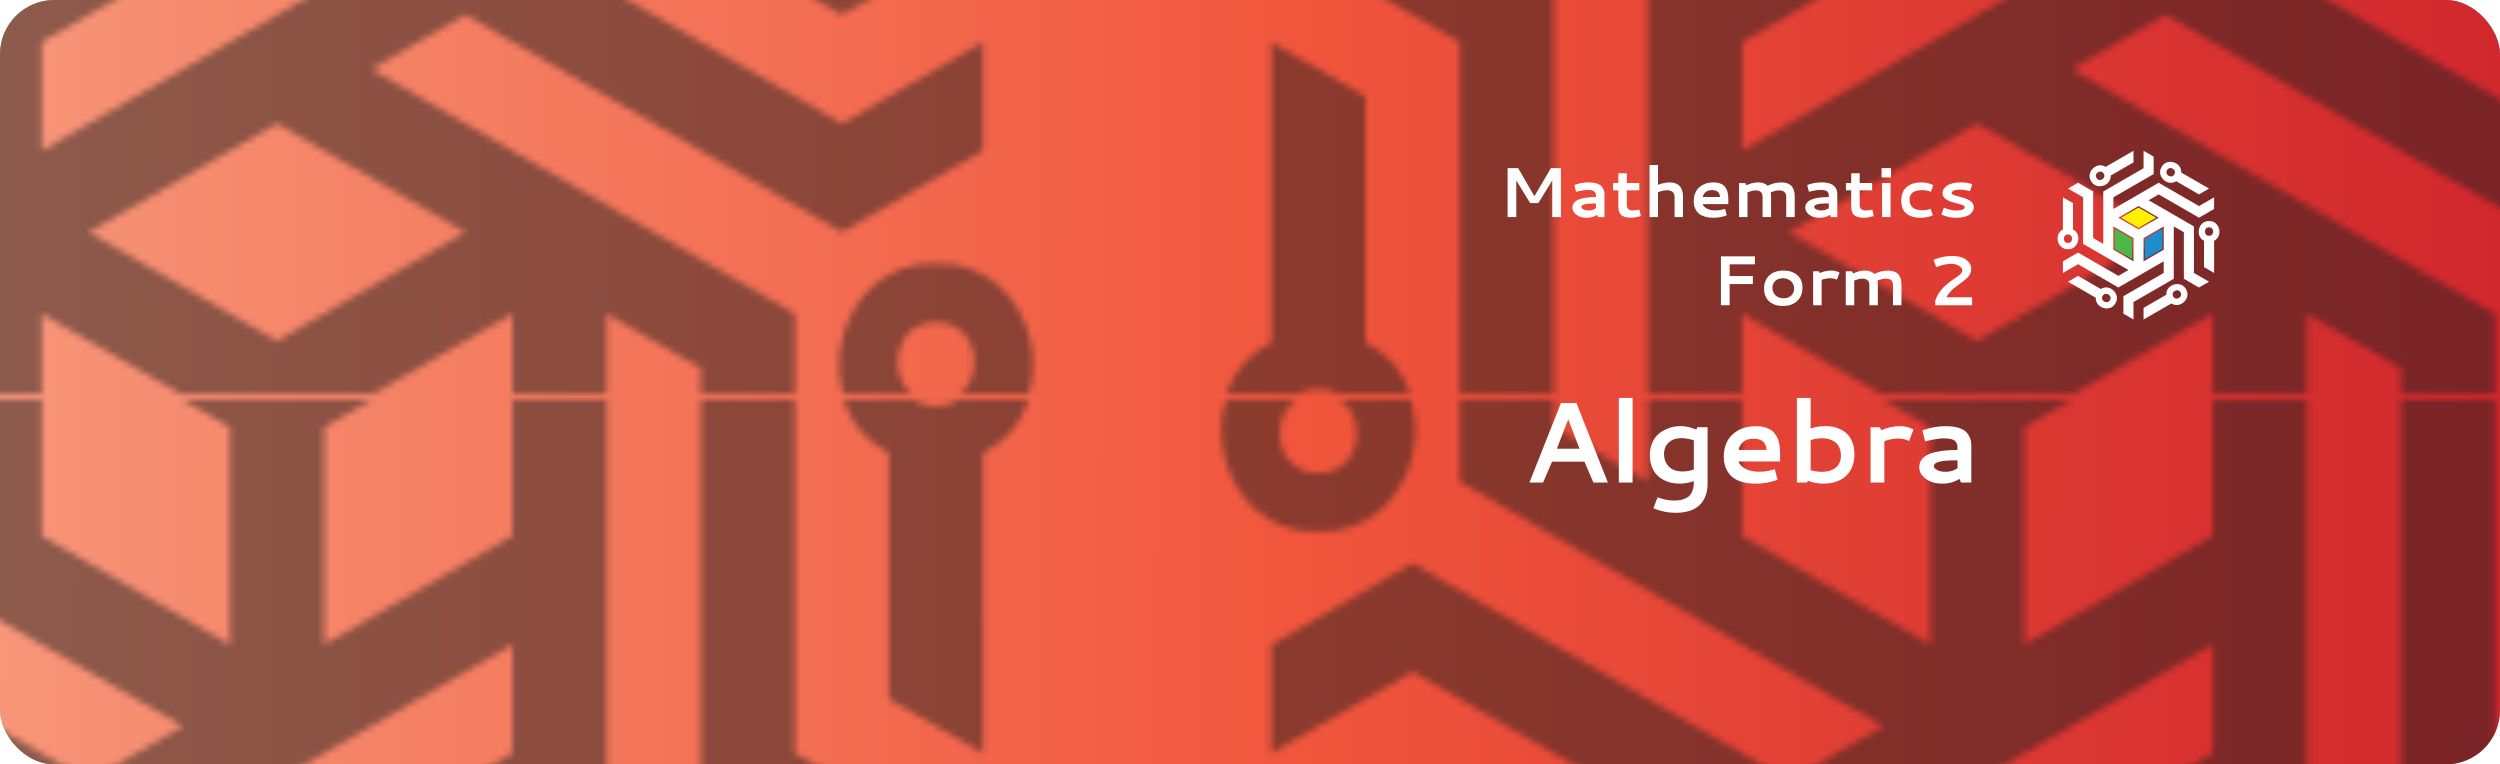 <?xml version="1.0" encoding="UTF-8"?><svg id="Layer_1" xmlns="http://www.w3.org/2000/svg" xmlns:xlink="http://www.w3.org/1999/xlink" viewBox="0 0 1700.79 520"><defs><style>.cls-1,.cls-2,.cls-3,.cls-4,.cls-5,.cls-6,.cls-7,.cls-8{fill:none;}.cls-2,.cls-3,.cls-9,.cls-10,.cls-11,.cls-12,.cls-13,.cls-14,.cls-15,.cls-16,.cls-17,.cls-18,.cls-4,.cls-5,.cls-6,.cls-7,.cls-8{stroke-miterlimit:10;}.cls-2,.cls-3,.cls-9,.cls-10,.cls-11,.cls-19,.cls-20,.cls-21{fill-rule:evenodd;}.cls-2,.cls-9,.cls-10,.cls-11,.cls-12,.cls-13,.cls-14,.cls-8{stroke:#fff;}.cls-3,.cls-15,.cls-16,.cls-17,.cls-18,.cls-5{stroke:#231f20;}.cls-22{fill:url(#linear-gradient);}.cls-23{clip-path:url(#clippath);}.cls-24,.cls-9,.cls-12,.cls-16,.cls-21{fill:#fff200;}.cls-25,.cls-15,.cls-20{fill:#fff;}.cls-26{fill:#fdfefe;}.cls-27,.cls-10,.cls-13,.cls-17{fill:#1c8fcb;}.cls-28,.cls-11,.cls-14{fill:#4eb749;}.cls-29,.cls-18{fill:#4db748;}.cls-30{fill:url(#New_Pattern_Swatch_12);}.cls-31{fill:url(#New_Pattern_Swatch_6);opacity:.39;}.cls-32{fill:url(#New_Pattern_Swatch_1);opacity:.52;}.cls-33{fill:url(#New_Pattern_Swatch_2);opacity:.5;}.cls-34{clip-path:url(#clippath-1);}.cls-35{clip-path:url(#clippath-4);}.cls-36{clip-path:url(#clippath-3);}.cls-37{clip-path:url(#clippath-2);}.cls-38{clip-path:url(#clippath-7);}.cls-39{clip-path:url(#clippath-6);}.cls-40{clip-path:url(#clippath-5);}.cls-12,.cls-13,.cls-14{stroke-width:.5px;}.cls-41{filter:url(#drop-shadow-8);}.cls-42{fill:url(#New_Pattern_Swatch_12-2);}.cls-42,.cls-43{opacity:.45;}.cls-44{fill:url(#New_Pattern_Swatch_6-3);opacity:.4;}.cls-43{fill:url(#New_Pattern_Swatch_6-2);}.cls-45{fill:url(#linear-gradient-3);}.cls-46{fill:url(#linear-gradient-4);}.cls-47{fill:url(#linear-gradient-2);}.cls-48{fill:url(#linear-gradient-5);}.cls-4{stroke:#1c8fcb;}.cls-6{stroke:#fff200;}.cls-7{stroke:#4eb749;}.cls-8{stroke-width:1.25px;}.cls-49{opacity:.78;}.cls-50{fill:url(#radial-gradient);}.cls-19{fill:#231f20;}.cls-51{fill:url(#Summer_Red);}.cls-52{fill:url(#New_Pattern_Swatch_11);opacity:.3;}</style><symbol id="Mathematics_form_2_white" viewBox="0 0 484.28 114.79"><path class="cls-25" d="m0,11.8h7.17l11.06,19.12,11.23-19.12h6.82v33.3h-5.91v-24.91l-9.47,15.38h-5.58l-9.42-15.38v24.91H0V11.8Z"/><path class="cls-25" d="m55.2,21.5c1.69,0,3.17.15,4.44.46s2.3.71,3.08,1.21,1.41,1.12,1.9,1.88.82,1.51,1,2.29.27,1.64.27,2.59v15.19h-4.31l-.66-1.52c-2.08,1.33-4.45,1.99-7.1,1.99-2.89,0-5.23-.68-7.03-2.04s-2.7-2.97-2.7-4.83c0-1.16.29-2.16.88-3.02s1.36-1.55,2.31-2.06,2.15-.94,3.59-1.27,2.88-.55,4.32-.68,3.08-.2,4.91-.21v-.8c0-.59-.05-1.09-.15-1.48s-.32-.8-.67-1.24-.92-.77-1.72-1-1.83-.34-3.08-.34c-1.75,0-4.07.34-6.96,1.03l-.94.26-1.2-4.62.82-.28c2.89-1,5.89-1.5,9-1.5Zm4.9,17.62v-3.3h-.56c-3.16,0-5.5.19-7.04.56s-2.31,1.01-2.31,1.9c0,.56.47,1.09,1.41,1.59s2.09.75,3.45.75c1.92,0,3.61-.5,5.06-1.5Z"/><path class="cls-25" d="m89.74,44.68c-2.3.59-4.22.89-5.77.89s-2.76-.15-3.83-.45-1.91-.68-2.52-1.14-1.09-1.05-1.44-1.78-.58-1.43-.69-2.12-.16-1.49-.16-2.41v-10.78h-3.59v-4.95h3.59v-6.63h5.77v6.63h8.51v4.95h-8.51v10.38c0,.39.07.77.2,1.12s.35.72.64,1.08.74.64,1.34.86,1.3.32,2.11.32c.42,0,1.56-.16,3.42-.47l.91-.16.91,4.43-.89.23Z"/><path class="cls-25" d="m108.42,26.87c-1.8,0-3.83.43-6.09,1.29v16.95h-5.77V9.69h5.77v13.45c2.81-1.08,5.43-1.62,7.85-1.62,1.22,0,2.31.14,3.28.41s1.77.61,2.39,1.02,1.16.93,1.62,1.56.8,1.23,1.03,1.8.42,1.24.55,2,.21,1.39.23,1.89.04,1.07.04,1.72v13.17h-5.72v-13.52c0-3.14-1.73-4.71-5.18-4.71Z"/><path class="cls-25" d="m139.99,21.5c1.34,0,2.55.14,3.62.43s1.95.66,2.65,1.1,1.3,1.02,1.8,1.73.89,1.39,1.16,2.04.47,1.43.62,2.33.24,1.67.27,2.3.05,1.37.05,2.23v2.62h-17.41c.33,1.16,1.26,2.16,2.79,3.01s3.55,1.28,6.05,1.28c1.77,0,3.56-.27,5.39-.8l.96-.28,1.15,4.45-.84.28c-2.61.89-5.39,1.34-8.34,1.34-2.06,0-3.89-.23-5.48-.68s-2.87-1.04-3.83-1.76-1.75-1.59-2.37-2.6-1.04-2.03-1.28-3.05-.35-2.1-.35-3.26c0-1.72.25-3.29.74-4.72s1.16-2.63,2.02-3.61,1.85-1.8,3-2.47,2.36-1.16,3.64-1.46,2.62-.46,4.01-.46Zm-.96,5.25c-1.8,0-3.23.45-4.31,1.35s-1.72,2.02-1.92,3.36h11.7c-.12-1.69-.66-2.89-1.59-3.62s-2.23-1.09-3.87-1.09Z"/><path class="cls-25" d="m168.68,26.96c-1.34,0-3.17.42-5.48,1.27v16.88h-5.77v-23.16h4.29l.66,1.52c2.77-1.31,5.49-1.97,8.18-1.97s4.79.77,6.3,2.32c2.91-1.53,6.01-2.3,9.3-2.3,1.44,0,2.7.17,3.8.52s1.97.8,2.64,1.38,1.2,1.3,1.62,2.17.7,1.76.86,2.67.23,1.95.23,3.11v13.73h-5.77v-13.66c0-1.47-.39-2.58-1.16-3.34s-2.02-1.14-3.74-1.14c-1.45,0-3.33.42-5.62,1.27.14.81.21,1.91.21,3.3v13.57h-5.77v-13.76c0-2.92-1.59-4.38-4.78-4.38Z"/><path class="cls-25" d="m213.61,21.5c1.69,0,3.17.15,4.44.46s2.3.71,3.08,1.21,1.41,1.12,1.9,1.88.82,1.51,1,2.29.27,1.64.27,2.59v15.19h-4.31l-.66-1.52c-2.08,1.33-4.45,1.99-7.1,1.99-2.89,0-5.23-.68-7.03-2.04s-2.7-2.97-2.7-4.83c0-1.16.29-2.16.88-3.02s1.36-1.55,2.31-2.06,2.15-.94,3.59-1.27,2.88-.55,4.32-.68,3.08-.2,4.91-.21v-.8c0-.59-.05-1.09-.15-1.48s-.32-.8-.67-1.24-.92-.77-1.72-1-1.83-.34-3.08-.34c-1.75,0-4.07.34-6.96,1.03l-.94.26-1.2-4.62.82-.28c2.89-1,5.89-1.5,9-1.5Zm4.9,17.62v-3.3h-.56c-3.16,0-5.5.19-7.04.56s-2.31,1.01-2.31,1.9c0,.56.47,1.09,1.41,1.59s2.09.75,3.45.75c1.92,0,3.61-.5,5.06-1.5Z"/><path class="cls-25" d="m248.16,44.68c-2.3.59-4.22.89-5.77.89s-2.76-.15-3.83-.45-1.91-.68-2.52-1.14-1.09-1.05-1.44-1.78-.58-1.43-.69-2.12-.16-1.49-.16-2.41v-10.78h-3.59v-4.95h3.59v-6.63h5.77v6.63h8.51v4.95h-8.51v10.38c0,.39.07.77.2,1.12s.35.72.64,1.08.74.64,1.34.86,1.3.32,2.11.32c.42,0,1.56-.16,3.42-.47l.91-.16.91,4.43-.89.23Z"/><path class="cls-25" d="m254.39,11.8h6.47v6.35h-6.47v-6.35Zm.35,10.15h5.77v23.16h-5.77v-23.16Z"/><path class="cls-25" d="m267.77,34.02c0-1.83.25-3.46.75-4.91s1.18-2.63,2.03-3.56,1.87-1.7,3.05-2.32,2.41-1.05,3.7-1.31,2.67-.39,4.14-.39c2.64,0,5.08.48,7.31,1.45l.82.35-1.52,4.57-.91-.3c-1.61-.56-3.31-.84-5.11-.84-1.17,0-2.24.1-3.2.3s-1.86.54-2.71,1-1.5,1.14-1.98,2.03-.71,1.96-.71,3.21c0,4.8,3.04,7.2,9.12,7.2,1.52,0,2.95-.24,4.31-.73l.91-.3,1.57,4.43-.87.33c-2.34.91-4.87,1.36-7.57,1.36-1.39,0-2.69-.11-3.9-.33s-2.39-.61-3.55-1.16-2.14-1.26-2.96-2.11-1.48-1.96-1.97-3.32-.74-2.91-.74-4.64Z"/><path class="cls-25" d="m310.95,38.19c-.03-.39-.33-.73-.9-1.03s-1.3-.56-2.19-.8-1.87-.48-2.93-.73-2.12-.56-3.18-.93-2.02-.8-2.89-1.29-1.59-1.14-2.13-1.95-.82-1.72-.82-2.75c0-.61.11-1.22.34-1.84s.64-1.26,1.23-1.92,1.34-1.25,2.25-1.75,2.12-.91,3.63-1.23,3.23-.48,5.13-.48c1.12,0,2.14.06,3.05.18s1.55.22,1.92.32.95.26,1.71.49l.96.28-1.59,4.73-.89-.23c-2.03-.56-4.01-.84-5.93-.84-.97,0-1.82.07-2.55.2s-1.29.29-1.68.47-.69.39-.93.63-.38.45-.45.61-.09.32-.09.46c0,.36.28.69.83.98s1.28.57,2.17.81,1.87.5,2.94.77,2.14.61,3.22,1,2.06.84,2.95,1.34,1.61,1.14,2.17,1.92.83,1.66.83,2.62c0,.67-.1,1.32-.29,1.95s-.57,1.27-1.12,1.95-1.27,1.25-2.14,1.75-2.05.9-3.54,1.22-3.19.48-5.11.48c-3,0-5.99-.61-8.98-1.83l-.87-.35,1.73-4.69.89.35c2.8,1.05,5.27,1.57,7.43,1.57,2,0,3.47-.2,4.41-.6s1.41-1.01,1.41-1.84Z"/><path class="cls-25" d="m151.05,77.24v7.99h15.8v5.44h-15.8v14.44h-5.93v-33.3h23.13v5.44h-17.2Z"/><path class="cls-25" d="m187.69,81.5c3.88,0,7,1.02,9.36,3.06s3.55,4.89,3.55,8.54c0,3.84-1.21,6.88-3.62,9.12s-5.66,3.35-9.74,3.35-6.97-1.05-9.29-3.15-3.48-4.99-3.48-8.66,1.18-6.75,3.55-8.95,5.59-3.3,9.67-3.3Zm-.38,5.2c-1.2,0-2.34.23-3.4.68s-1.96,1.19-2.68,2.2-1.09,2.21-1.09,3.59c0,2.03.7,3.74,2.11,5.12s3.23,2.07,5.48,2.07c2.05,0,3.76-.6,5.13-1.8s2.06-2.8,2.06-4.78c0-1.14-.23-2.18-.68-3.11s-1.05-1.68-1.78-2.24-1.55-.99-2.44-1.29-1.8-.45-2.72-.45Z"/><path class="cls-25" d="m212.39,83.19c2.44-1.12,5.04-1.69,7.8-1.69,1.77,0,3.38.34,4.83,1.01l.82.38-1.83,4.8-.91-.35c-1.09-.42-2.28-.63-3.56-.63-2.05,0-4.02.37-5.91,1.1v17.3h-5.77v-23.16h3.84l.68,1.24Z"/><path class="cls-25" d="m241.31,86.96c-1.34,0-3.17.42-5.48,1.27v16.88h-5.77v-23.16h4.29l.66,1.52c2.77-1.31,5.49-1.97,8.18-1.97s4.79.77,6.3,2.32c2.91-1.53,6.01-2.3,9.3-2.3,1.44,0,2.7.17,3.8.52s1.97.8,2.64,1.38,1.2,1.3,1.62,2.17.7,1.76.86,2.67.23,1.95.23,3.11v13.73h-5.77v-13.66c0-1.47-.39-2.58-1.16-3.34s-2.02-1.14-3.74-1.14c-1.45,0-3.33.42-5.62,1.27.14.81.21,1.91.21,3.3v13.57h-5.77v-13.76c0-2.92-1.59-4.38-4.78-4.38Z"/><path class="cls-25" d="m290.91,102.03c.62-1.83,1.45-3.54,2.47-5.13s2.09-2.95,3.21-4.05,2.29-2.14,3.5-3.11,2.37-1.8,3.45-2.51,2.05-1.38,2.93-2.02,1.57-1.26,2.09-1.88.77-1.23.77-1.84c0-1.22-.73-2.29-2.19-3.2s-3.25-1.37-5.36-1.37c-2.56,0-5.66.62-9.3,1.88l-.89.3-1.8-4.83.84-.38c3.67-1.56,7.68-2.34,12.02-2.34,3.91,0,7.01.85,9.3,2.54s3.45,3.82,3.45,6.39c0,1.11-.22,2.15-.67,3.12s-1.05,1.84-1.83,2.62-1.64,1.54-2.6,2.27-1.99,1.5-3.09,2.29-2.17,1.59-3.2,2.41-2.04,1.79-3.04,2.92-1.82,2.3-2.47,3.54h17.51v5.44h-25.1v-3.07Z"/><path class="cls-20" d="m412.08,51.46v15.83l13.71,7.92v-15.83c-2.28-1.32-11.27-6.51-13.71-7.92Zm20.57,23.75l13.71-7.92v-15.83c-2.5,1.44-11.38,6.57-13.71,7.92v15.83Zm10.28-29.69l-13.71-7.92c-2.15,1.24-11.78,6.8-13.71,7.92,2.5,1.44,11.38,6.57,13.71,7.92,2.28-1.32,11.27-6.51,13.71-7.92Zm-6.86-11.88c9.42,5.44,21.54,12.44,30.85,17.81v31.67c3.05,1.76,7.23,4.17,10.28,5.94-1.71.99-5.15,2.97-6.86,3.96-3.05-1.76-7.23-4.17-10.28-5.94,0-10.4,0-21.27,0-31.67-1.89-1.09-4.98-2.88-6.86-3.96v35.63c-9.01,5.2-18.42,10.63-27.42,15.83v11.87c-1.71-.99-5.15-2.97-6.86-3.96v-11.88c9.01-5.2,18.42-10.63,27.43-15.83v-7.92c-9.43,5.44-21.52,12.43-30.85,17.81-9.01-5.2-18.42-10.63-27.42-15.83-3.05,1.76-7.23,4.17-10.28,5.94v-7.92c3.05-1.76,7.23-4.17,10.28-5.94,9.01,5.2,18.42,10.63,27.42,15.83,1.71-.99,5.15-2.97,6.86-3.96l-30.85-17.81v-31.67c-3.05-1.76-7.23-4.17-10.28-5.94,1.71-.99,5.15-2.97,6.86-3.96,3.05,1.76,7.23,4.17,10.28,5.94v31.67c1.71.99,5.15,2.97,6.86,3.96v-15.83h0v-19.79c9.01-5.2,18.42-10.63,27.42-15.83V0c1.71.99,5.15,2.97,6.86,3.96v11.87c-9.01,5.2-18.42,10.63-27.42,15.83v5.95h0v1.97c9.9-5.72,20.98-12.11,30.85-17.81,9.01,5.2,18.42,10.63,27.42,15.83,3.05-1.76,7.23-4.17,10.28-5.94v7.92c-3.05,1.76-7.23,4.17-10.28,5.94-9.01-5.2-18.42-10.63-27.42-15.83-1.71.99-5.15,2.97-6.86,3.96Zm18.77-12.92c-5.94,3.93-13.78-3.52-9.93-9.69,3.42-6.42,13.8-3.36,13.36,3.75,6.13,3.54,12.81,7.4,18.94,10.94-1.71.99-5.15,2.97-6.86,3.96-4.95-2.86-10.57-6.1-15.52-8.96Zm18.94,40.52c-6.37-3.18-3.84-13.7,3.43-13.45,7.27-.25,9.8,10.27,3.43,13.45,0,7.08,0,14.79,0,21.87-1.71-.99-5.15-2.97-6.86-3.96v-17.92Zm-25.62,36.67c-.44-7.11,9.94-10.17,13.36-3.75,3.85,6.17-3.99,13.63-9.93,9.69-6.13,3.54-12.81,7.4-18.94,10.94v-7.92c4.95-2.86,10.57-6.1,15.52-8.96Zm-44.57-3.86c5.94-3.93,13.78,3.52,9.93,9.69-3.42,6.42-13.8,3.36-13.36-3.75-6.13-3.54-12.81-7.4-18.94-10.94,1.71-.99,5.15-2.97,6.86-3.96,4.95,2.86,10.57,6.1,15.52,8.96Zm-18.94-40.52c6.37,3.18,3.84,13.7-3.43,13.45-7.27.25-9.8-10.27-3.43-13.45v-21.87c1.71.99,5.15,2.97,6.86,3.96,0,5.72,0,12.2,0,17.92Zm-3.43,3.41c3.73-.05,3.73,5.8,0,5.75-3.73.05-3.73-5.8,0-5.75Zm24.38-41.34c1.91,3.2-3.16,6.13-4.98,2.87-1.91-3.2,3.16-6.13,4.98-2.87Zm47.99.44c-1.82,3.26-6.89.33-4.98-2.87,1.82-3.26,6.89-.33,4.98,2.87Zm23.61,41.79c-3.73.05-3.73-5.8,0-5.75,3.73-.05,3.73,5.8,0,5.75Zm-24.38,41.34c-1.91-3.2,3.16-6.13,4.98-2.87,1.91,3.2-3.16,6.13-4.98,2.87Zm-47.99-.44c1.82-3.26,6.89-.33,4.98,2.87-1.82,3.26-6.89.33-4.98-2.87Zm5.44-81.86c4.95-2.86,10.57-6.1,15.52-8.96V0c-6.13,3.54-12.81,7.4-18.94,10.94-5.94-3.93-13.78,3.52-9.93,9.69,3.42,6.42,13.8,3.35,13.36-3.76Z"/><path class="cls-28" d="m412.94,66.79l11.98,6.92v-13.84l-11.98-6.92v13.84Z"/><polygon class="cls-21" points="417.23 45.52 429.21 38.6 441.2 45.52 429.21 52.44 417.23 45.52"/><polygon class="cls-27" points="433.51 59.88 433.51 73.71 445.49 66.79 445.49 52.96 433.51 59.88"/></symbol><pattern id="New_Pattern_Swatch_12" x="0" y="0" width="293.2" height="294.09" patternTransform="translate(-1314.52 -1963.06)" patternUnits="userSpaceOnUse" viewBox="0 0 293.2 294.09"><rect class="cls-1" y="0" width="293.2" height="294.09"/><path class="cls-8" d="m226.24,205.34c-7.22-26.96-16.62-62.04-23.93-89.29,4.94,1.33,14.9,3.99,19.84,5.32,6.98,26.07,14.28,53.3,21.27,79.37,8.84,2.37,20.92,5.61,29.76,7.98l14.53-14.53c-8.84-2.37-20.92-5.61-29.76-7.98-6.98-26.07-14.28-53.3-21.27-79.37-28.58-7.66-60.62-16.24-89.29-23.92l3.61-3.61h0c2.34-2.34,8.49-8.49,10.91-10.91,26.07,6.98,53.3,14.28,79.37,21.27,6.47-6.47,15.32-15.32,21.79-21.79-1.32-4.94-3.99-14.9-5.32-19.84-6.47,6.47-15.32,15.32-21.79,21.79-26.07-6.98-53.3-14.28-79.37-21.27-11.64,11.64-24.67,24.67-36.31,36.31h0s-29.05,29.05-29.05,29.05c-1.32-4.95-3.99-14.9-5.32-19.85l58.1-58.1c-2.37-8.84-5.61-20.92-7.97-29.76-4.94-1.32-14.9-3.99-19.84-5.32,2.37,8.84,5.61,20.93,7.97,29.76-19.08,19.08-39.02,39.02-58.1,58.1l23.93,89.29c-4.94-1.33-14.9-3.99-19.84-5.32-6.98-26.07-14.28-53.3-21.27-79.37-8.84-2.37-20.92-5.61-29.76-7.98-3.62,3.62-10.9,10.9-14.52,14.52,8.84,2.37,20.92,5.61,29.76,7.98,6.98,26.07,14.28,53.3,21.27,79.37,27,7.24,62,16.61,89.29,23.93l-14.52,14.52c-26.07-6.98-53.3-14.28-79.37-21.27l-21.79,21.79c1.32,4.94,3.99,14.9,5.32,19.84,6.47-6.47,15.32-15.32,21.79-21.79,26.07,6.98,53.3,14.28,79.37,21.27,18.83-18.83,46.56-46.56,65.36-65.36,1.45,5.43,3.85,14.36,5.32,19.84-19.08,19.08-39.02,39.02-58.1,58.1,2.37,8.84,5.61,20.93,7.98,29.76,4.94,1.33,14.9,3.99,19.84,5.32-2.37-8.84-5.61-20.93-7.97-29.76,19.08-19.08,39.02-39.02,58.1-58.1Zm-119.05-31.9l-10.63-39.68,29.05-29.05c1.89,7.07,8.86,33.08,10.63,39.68-4.93,4.93-23.76,23.76-29.05,29.05Zm35.6-73.34c5.6,1.5,33.47,8.97,39.68,10.63l10.63,39.68c-7.07-1.89-33.09-8.87-39.68-10.63-1.81-6.74-8.7-32.46-10.63-39.69Zm16.66,96.55l-39.68-10.63c5.18-5.18,24.22-24.22,29.05-29.05,6.74,1.81,32.46,8.7,39.68,10.63-7.77,7.77-21.15,21.15-29.05,29.05Z"/><path class="cls-8" d="m260.44,126.78c3.84,14.32,8.19,30.57,12.03,44.9,4.94,1.33,14.9,3.99,19.84,5.32-4.76-17.74-9.94-37.09-14.69-54.82,13.85-12.24.43-36.9-17.62-31.4-18.39,4.26-17.67,32.32.44,36Zm2.44-25.26c9.31-2.64,13.25,12.04,3.86,14.41-9.31,2.64-13.25-12.04-3.86-14.41Z"/><path class="cls-24" d="m251.81,217.5c-12.88-13.8-36.83.86-30.96,18.38l-32.87,32.87c1.32,4.94,3.99,14.9,5.32,19.84,12.99-12.99,27.15-27.15,40.13-40.13,17.53,5.87,32.17-18.08,18.38-30.96Zm-18.41,18.41c-6.94-6.74,3.81-17.49,10.55-10.55,6.94,6.74-3.81,17.49-10.55,10.55Z"/><path class="cls-8" d="m106.57,256.15c-14.32-3.84-30.57-8.19-44.9-12.03l-14.53,14.53c17.74,4.75,37.09,9.94,54.82,14.69,3.68,18.11,31.75,18.82,36,.44,5.51-18.05-19.16-31.47-31.4-17.62Zm6.25,10.88c2.37-9.39,17.05-5.45,14.41,3.86-2.37,9.38-17.05,5.45-14.41-3.86Z"/><path class="cls-27" d="m31.87,167.31c-3.84-14.32-8.19-30.57-12.03-44.9-4.94-1.33-14.9-3.99-19.84-5.32,4.76,17.74,9.94,37.09,14.69,54.82-13.85,12.24-.43,36.9,17.62,31.4,18.39-4.26,17.67-32.32-.44-36Zm-2.44,25.26c-9.31,2.64-13.25-12.04-3.86-14.41,9.31-2.64,13.25,12.04,3.86,14.41Z"/><path class="cls-8" d="m71.47,58.2c10.48-10.48,22.38-22.38,32.87-32.87-1.33-4.94-3.99-14.9-5.32-19.84-12.99,12.99-27.15,27.15-40.13,40.13-17.53-5.87-32.17,18.08-18.38,30.96,12.88,13.8,36.83-.86,30.96-18.38Zm-12.55-.03c6.94,6.74-3.81,17.49-10.55,10.55-6.94-6.74,3.81-17.49,10.55-10.55Z"/><path class="cls-24" d="m58.92,58.17c-6.74-6.95-17.49,3.81-10.55,10.55,6.74,6.94,17.49-3.81,10.55-10.55Z"/><path class="cls-27" d="m266.74,115.92c9.39-2.37,5.45-17.05-3.86-14.41-9.39,2.37-5.45,17.05,3.86,14.41Z"/><path class="cls-29" d="m112.82,267.03c-2.64,9.31,12.04,13.25,14.41,3.86,2.64-9.31-12.04-13.25-14.41-3.86Z"/><path class="cls-29" d="m185.75,37.94c14.31,3.83,30.58,8.19,44.9,12.03,3.62-3.62,10.91-10.91,14.53-14.53-17.75-4.76-37.09-9.94-54.82-14.69-3.68-18.11-31.75-18.82-36-.44-5.51,18.05,19.16,31.47,31.4,17.62Zm-6.25-10.88c-2.37,9.39-17.05,5.45-14.41-3.86,2.37-9.38,17.05-5.45,14.41,3.86Z"/><polygon class="cls-28" points="133.74 143.71 124.44 109.04 99.06 134.43 108.35 169.1 133.74 143.71"/><polygon class="cls-27" points="184.17 168.76 149.49 159.47 124.1 184.85 158.78 194.15 184.17 168.76"/><path class="cls-24" d="m179.48,113.72l-2.28-.61c-7.46-2-21.4-5.73-29.22-7.83l2.86,10.68,5.58,20.83,31.5,8.44-8.44-31.5Z"/></pattern><clipPath id="clippath"><rect class="cls-30" x="1737.8" y="-649.01" width="610.32" height="610.32"/></clipPath><linearGradient id="linear-gradient" x1="0" y1="-2985.04" x2="1700.79" y2="-2985.04" gradientUnits="userSpaceOnUse"><stop offset="0" stop-color="#1ab3c1"/><stop offset=".65" stop-color="#10666a"/><stop offset="1" stop-color="#0c4040"/></linearGradient><clipPath id="clippath-1"><rect class="cls-22" x="0" y="-3245.04" width="1700.79" height="520" rx="-1102.52" ry="-1102.52"/></clipPath><pattern id="New_Pattern_Swatch_6" x="0" y="0" width="272.13" height="282.55" patternTransform="translate(-4384.9 1936.77) rotate(40.43) scale(9.36)" patternUnits="userSpaceOnUse" viewBox="0 0 272.13 282.55"><rect class="cls-1" y="0" width="272.13" height="282.55"/><path class="cls-2" d="m128.95,146.64v32.87l-28.46-16.43v-32.87c5.07,2.93,23.73,13.7,28.46,16.43Zm14.23,0c4.83-2.79,23.28-13.44,28.47-16.43v32.87l-28.47,16.43v-32.87Zm-7.12-12.33c-4.83-2.79-23.28-13.44-28.47-16.43,4.02-2.32,24.01-13.86,28.47-16.43l28.46,16.43c-5.07,2.93-23.73,13.7-28.46,16.43Zm28.47-49.3c18.7,10.8,38.23,22.07,56.93,32.87,6.34-3.66,15.01-8.66,21.35-12.33v-16.43c-6.34,3.66-15.01,8.66-21.35,12.33-18.7-10.8-38.23-22.07-56.93-32.87-20.5,11.83-43.48,25.11-64.04,36.98v-4.09h0v-12.35c18.7-10.8,38.23-22.07,56.93-32.87v-24.65c-3.55-2.05-10.68-6.17-14.23-8.22v24.65c-18.7,10.8-38.23,22.07-56.93,32.87v41.09h0v32.87c-3.55-2.05-10.69-6.17-14.24-8.22v-65.74c-6.34-3.66-15.01-8.67-21.35-12.33-3.55,2.05-10.69,6.17-14.23,8.22,6.34,3.66,15.01,8.67,21.35,12.33v65.74l64.05,36.98c-3.55,2.05-10.69,6.17-14.23,8.22-18.7-10.8-38.23-22.07-56.93-32.87-6.34,3.66-15.01,8.66-21.35,12.33v16.43c6.34-3.66,15.01-8.66,21.35-12.33,18.7,10.8,38.23,22.07,56.93,32.87,19.37-11.18,44.47-25.67,64.05-36.98v16.43c-18.7,10.8-38.23,22.07-56.93,32.87v24.65c3.55,2.05,10.69,6.17,14.23,8.22v-24.65c18.7-10.8,38.23-22.07,56.93-32.87v-73.95c3.89,2.25,10.3,5.95,14.23,8.22,0,21.59,0,44.15,0,65.74,6.34,3.66,15.01,8.67,21.35,12.33,3.55-2.05,10.69-6.17,14.23-8.22-6.34-3.66-15.01-8.67-21.35-12.33v-65.74c-19.34-11.16-44.5-25.69-64.05-36.98,3.55-2.05,10.69-6.17,14.23-8.22Zm56.93,0c3.55-2.05,10.69-6.17,14.23-8.22-12.73-7.35-26.6-15.36-39.32-22.7.91-14.76-20.64-21.12-27.73-7.79-7.99,12.81,8.29,28.28,20.62,20.12,10.27,5.93,21.93,12.66,32.21,18.6Zm7.12,102.71c3.55,2.05,10.69,6.17,14.23,8.22,0-14.7,0-30.72,0-45.41,13.24-6.59,7.97-28.43-7.12-27.91-15.09-.52-20.35,21.32-7.12,27.91v37.19Zm-85.39,57.52v16.43c12.73-7.35,26.6-15.36,39.32-22.7,12.33,8.17,28.61-7.31,20.62-20.12-7.1-13.33-28.64-6.96-27.73,7.79-10.27,5.93-21.93,12.66-32.21,18.59Zm-92.51-45.19c-3.55,2.05-10.69,6.17-14.23,8.22,12.73,7.35,26.6,15.36,39.33,22.7-.91,14.76,20.64,21.12,27.73,7.79,7.99-12.81-8.29-28.28-20.62-20.12-10.27-5.93-21.93-12.66-32.21-18.6Zm-7.12-102.71c-3.55-2.05-10.69-6.17-14.23-8.22v45.41c-13.24,6.59-7.97,28.43,7.12,27.91,15.09.52,20.35-21.32,7.12-27.91,0-11.86,0-25.32,0-37.19Zm-7.12,56.21c7.74.11,7.74-12.05,0-11.94-7.74-.11-7.74,12.05,0,11.94Zm40.27-91.79c3.77,6.76,14.31.68,10.34-5.97-3.77-6.76-14.3-.68-10.34,5.97Zm99.63-11.02c-3.97,6.65,6.56,12.73,10.34,5.97,3.97-6.65-6.56-12.73-10.34-5.97Zm59.35,80.77c-7.74-.11-7.74,12.05,0,11.94,7.74.11,7.74-12.05,0-11.94Zm-40.27,91.79c-3.77-6.76-14.31-.68-10.34,5.97,3.77,6.76,14.31.68,10.34-5.97Zm-99.63,11.01c3.97-6.65-6.56-12.73-10.34-5.97-3.97,6.65,6.56,12.73,10.34,5.97Zm-26.78-168.11c-7.99-12.81,8.29-28.28,20.61-20.12,12.72-7.34,26.59-15.36,39.33-22.7v16.43c-10.28,5.93-21.94,12.67-32.21,18.59.91,14.76-20.64,21.12-27.73,7.8Z"/><path class="cls-26" d="m129.43,146.36l-29.43-16.99v33.98l29.43,16.99v-33.98Zm-27.15-13.04l24.87,14.36v28.72l-24.87-14.36v-28.72Z"/><path class="cls-26" d="m172.12,163.35v-33.98l-29.43,16.99v33.98l29.43-16.99Zm-2.28-30.04v28.72l-24.87,14.36v-28.72l24.87-14.36Z"/><path class="cls-26" d="m136.06,104.83l-1.64.95c-5.35,3.09-15.35,8.86-20.96,12.1l7.66,4.42,14.94,8.62,22.6-13.05-22.6-13.05m0-2.63l27.15,15.68c-4.84,2.79-22.64,13.07-27.15,15.67-4.61-2.66-22.21-12.82-27.15-15.68,3.83-2.21,22.9-13.22,27.15-15.67h0Z"/><path class="cls-27" d="m36.43,141.61c-7.74-.11-7.74,12.05,0,11.94,7.74.11,7.74-12.05,0-11.94Z"/><path class="cls-29" d="m186.67,56.71c3.97-6.65-6.56-12.73-10.34-5.97-3.97,6.65,6.56,12.73,10.34,5.97Z"/><path class="cls-25" d="m235.69,131.52c-7.74-.11-7.74,12.05,0,11.94,7.74.11,7.74-12.05,0-11.94Z"/><path class="cls-24" d="m185.08,229.27c3.77,6.76,14.31.68,10.34-5.97-3.77-6.76-14.31-.68-10.34,5.97Z"/><path class="cls-25" d="m85.45,228.35c-3.97,6.65,6.56,12.73,10.34,5.97,3.97-6.65-6.56-12.73-10.34-5.97Z"/><path class="cls-25" d="m87.04,55.79c-3.77-6.76-14.3-.68-10.34,5.97,3.77,6.76,14.31.68,10.34-5.97Z"/></pattern><linearGradient id="linear-gradient-2" x1="0" y1="-1687.02" x2="1700.79" y2="-1687.02" gradientUnits="userSpaceOnUse"><stop offset="0" stop-color="#8a3287"/><stop offset=".55" stop-color="#521f4d"/><stop offset="1" stop-color="#291223"/></linearGradient><clipPath id="clippath-2"><rect class="cls-47" x="0" y="-1947.02" width="1700.79" height="520" rx="-453.51" ry="-453.51"/></clipPath><pattern id="New_Pattern_Swatch_6-2" patternTransform="translate(3323.42 14370.28) rotate(19.4) scale(2.66)" xlink:href="#New_Pattern_Swatch_6"/><linearGradient id="linear-gradient-3" x1="0" y1="260" x2="1700.79" y2="260" gradientUnits="userSpaceOnUse"><stop offset="0" stop-color="#83d2e6"/><stop offset=".89" stop-color="#67acdd"/><stop offset="1" stop-color="#64a8dc"/></linearGradient><clipPath id="clippath-3"><rect class="cls-45" x="0" width="1700.79" height="520" rx="36.95" ry="36.95"/></clipPath><linearGradient id="Summer_Red" x1="-15.56" y1="258.91" x2="1779.66" y2="261.17" gradientTransform="translate(1110.39 -590.39) rotate(90)" gradientUnits="userSpaceOnUse"><stop offset="0" stop-color="#f7977a"/><stop offset=".07" stop-color="#f68d70"/><stop offset=".5" stop-color="#f1563c"/><stop offset=".75" stop-color="#de3b33"/><stop offset="1" stop-color="#ce242c"/></linearGradient><pattern id="New_Pattern_Swatch_2" x="0" y="0" width="513.91" height="533.29" patternTransform="translate(21584.04 17093.1) scale(4.5)" patternUnits="userSpaceOnUse" viewBox="0 0 513.91 533.29"><rect class="cls-1" y="0" width="513.91" height="533.29"/><path class="cls-19" d="m378.31,537.39v32.87l-28.46-16.43v-32.87c5.07,2.93,23.73,13.7,28.46,16.43Zm14.23,0c4.83-2.79,23.28-13.44,28.47-16.43v32.87l-28.47,16.43v-32.87Zm-7.12-12.33c-4.83-2.79-23.28-13.44-28.47-16.43,4.02-2.32,24.01-13.86,28.47-16.43l28.46,16.43c-5.07,2.93-23.73,13.7-28.46,16.43Zm28.47-49.3c18.7,10.8,38.23,22.07,56.93,32.87,6.34-3.66,15.01-8.66,21.35-12.33v-16.43c-6.34,3.66-15.01,8.66-21.35,12.33-18.7-10.8-38.23-22.07-56.93-32.87-20.5,11.83-43.48,25.11-64.04,36.98v-4.09h0v-12.35c18.7-10.8,38.23-22.07,56.93-32.87v-24.65c-3.55-2.05-10.68-6.17-14.23-8.22v24.65c-18.7,10.8-38.23,22.07-56.93,32.87v41.09h0v32.87c-3.55-2.05-10.69-6.17-14.24-8.22v-65.74c-6.34-3.66-15.01-8.67-21.35-12.33-3.55,2.05-10.69,6.17-14.23,8.22,6.34,3.66,15.01,8.67,21.35,12.33v65.74l64.05,36.98c-3.55,2.05-10.69,6.17-14.23,8.22-18.7-10.8-38.23-22.07-56.93-32.87-6.34,3.66-15.01,8.66-21.35,12.33v16.43c6.34-3.66,15.01-8.66,21.35-12.33,18.7,10.8,38.23,22.07,56.93,32.87,19.37-11.18,44.47-25.67,64.05-36.98v16.43c-18.7,10.8-38.23,22.07-56.93,32.87v24.65c3.55,2.05,10.69,6.17,14.23,8.22v-24.65c18.7-10.8,38.23-22.07,56.93-32.87v-73.95c3.89,2.25,10.3,5.95,14.23,8.22,0,21.59,0,44.15,0,65.74,6.34,3.66,15.01,8.67,21.35,12.33,3.55-2.05,10.69-6.17,14.23-8.22-6.34-3.66-15.01-8.67-21.35-12.33v-65.74c-19.34-11.16-44.5-25.69-64.05-36.98,3.55-2.05,10.69-6.17,14.23-8.22Zm56.93,0c3.55-2.05,10.69-6.17,14.23-8.22-12.73-7.35-26.6-15.36-39.32-22.7.91-14.76-20.64-21.12-27.73-7.79-7.99,12.81,8.29,28.28,20.62,20.12,10.27,5.93,21.93,12.66,32.21,18.6Zm7.12,102.71c3.55,2.05,10.69,6.17,14.23,8.22,0-14.7,0-30.72,0-45.41,13.24-6.59,7.97-28.43-7.12-27.91-15.09-.52-20.35,21.32-7.12,27.91v37.19Zm-85.39,57.52v16.43c12.73-7.35,26.6-15.36,39.32-22.7,12.33,8.17,28.61-7.31,20.62-20.12-7.1-13.33-28.64-6.96-27.73,7.79-10.27,5.93-21.93,12.66-32.21,18.59Zm-92.51-45.19c-3.55,2.05-10.69,6.17-14.23,8.22,12.73,7.35,26.6,15.36,39.33,22.7-.91,14.76,20.64,21.12,27.73,7.79,7.99-12.81-8.29-28.28-20.62-20.12-10.27-5.93-21.93-12.66-32.21-18.6Zm-7.12-102.71c-3.55-2.05-10.69-6.17-14.23-8.22v45.41c-13.24,6.59-7.97,28.43,7.12,27.91,15.09.52,20.35-21.32,7.12-27.91,0-11.86,0-25.32,0-37.19Zm-7.12,56.21c7.74.11,7.74-12.05,0-11.94-7.74-.11-7.74,12.05,0,11.94Zm40.27-91.79c3.77,6.76,14.31.68,10.34-5.97-3.77-6.76-14.3-.68-10.34,5.97Zm99.63-11.02c-3.97,6.65,6.56,12.73,10.34,5.97,3.97-6.65-6.56-12.73-10.34-5.97Zm59.35,80.77c-7.74-.11-7.74,12.05,0,11.94,7.74.11,7.74-12.05,0-11.94Zm-40.27,91.79c-3.77-6.76-14.31-.68-10.34,5.97,3.77,6.76,14.31.68,10.34-5.97Zm-99.63,11.01c3.97-6.65-6.56-12.73-10.34-5.97-3.97,6.65,6.56,12.73,10.34,5.97Zm-26.78-168.11c-7.99-12.81,8.29-28.28,20.61-20.12,12.72-7.34,26.59-15.36,39.33-22.7v16.43c-10.28,5.93-21.94,12.67-32.21,18.59.91,14.76-20.64,21.12-27.73,7.8Z"/><path class="cls-19" d="m121.36,537.39v32.87l-28.46-16.43v-32.87c5.07,2.93,23.73,13.7,28.46,16.43Zm14.23,0c4.83-2.79,23.28-13.44,28.47-16.43v32.87l-28.47,16.43v-32.87Zm-7.12-12.33c-4.83-2.79-23.28-13.44-28.47-16.43,4.02-2.32,24.01-13.86,28.47-16.43l28.46,16.43c-5.07,2.93-23.73,13.7-28.46,16.43Zm28.47-49.3c18.7,10.8,38.23,22.07,56.93,32.87,6.34-3.66,15.01-8.66,21.35-12.33v-16.43c-6.34,3.66-15.01,8.66-21.35,12.33-18.7-10.8-38.23-22.07-56.93-32.87-20.5,11.83-43.48,25.11-64.04,36.98v-4.09h0v-12.35c18.7-10.8,38.23-22.07,56.93-32.87v-24.65c-3.55-2.05-10.68-6.17-14.23-8.22v24.65c-18.7,10.8-38.23,22.07-56.93,32.87v41.09h0v32.87c-3.55-2.05-10.69-6.17-14.24-8.22v-65.74c-6.34-3.66-15.01-8.67-21.35-12.33-3.55,2.05-10.69,6.17-14.23,8.22,6.34,3.66,15.01,8.67,21.35,12.33v65.74l64.05,36.98c-3.55,2.05-10.69,6.17-14.23,8.22-18.7-10.8-38.23-22.07-56.93-32.87-6.34,3.66-15.01,8.66-21.35,12.33v16.43c6.34-3.66,15.01-8.66,21.35-12.33,18.7,10.8,38.23,22.07,56.93,32.87,19.37-11.18,44.47-25.67,64.05-36.98v16.43c-18.7,10.8-38.23,22.07-56.93,32.87v24.65c3.55,2.05,10.69,6.17,14.23,8.22v-24.65c18.7-10.8,38.23-22.07,56.93-32.87v-73.95c3.89,2.25,10.3,5.95,14.23,8.22,0,21.59,0,44.15,0,65.74,6.34,3.66,15.01,8.67,21.35,12.33,3.55-2.05,10.69-6.17,14.23-8.22-6.34-3.66-15.01-8.67-21.35-12.33v-65.74c-19.34-11.16-44.5-25.69-64.05-36.98,3.55-2.05,10.69-6.17,14.23-8.22Zm56.93,0c3.55-2.05,10.69-6.17,14.23-8.22-12.73-7.35-26.6-15.36-39.32-22.7.91-14.76-20.64-21.12-27.73-7.79-7.99,12.81,8.29,28.28,20.62,20.12,10.27,5.93,21.93,12.66,32.21,18.6Zm7.12,102.71c3.55,2.05,10.69,6.17,14.23,8.22,0-14.7,0-30.72,0-45.41,13.24-6.59,7.97-28.43-7.12-27.91-15.09-.52-20.35,21.32-7.12,27.91v37.19Zm-85.39,57.52v16.43c12.73-7.35,26.6-15.36,39.32-22.7,12.33,8.17,28.61-7.31,20.62-20.12-7.1-13.33-28.64-6.96-27.73,7.79-10.27,5.93-21.93,12.66-32.21,18.59Zm-92.51-45.19c-3.55,2.05-10.69,6.17-14.23,8.22,12.73,7.35,26.6,15.36,39.33,22.7-.91,14.76,20.64,21.12,27.73,7.79,7.99-12.81-8.29-28.28-20.62-20.12-10.27-5.93-21.93-12.66-32.21-18.6Zm-7.12-102.71c-3.55-2.05-10.69-6.17-14.23-8.22v45.41c-13.24,6.59-7.97,28.43,7.12,27.91,15.09.52,20.35-21.32,7.12-27.91,0-11.86,0-25.32,0-37.19Zm-7.12,56.21c7.74.11,7.74-12.05,0-11.94-7.74-.11-7.74,12.05,0,11.94Zm40.27-91.79c3.77,6.76,14.31.68,10.34-5.97-3.77-6.76-14.3-.68-10.34,5.97Zm99.63-11.02c-3.97,6.65,6.56,12.73,10.34,5.97,3.97-6.65-6.56-12.73-10.34-5.97Zm59.35,80.77c-7.74-.11-7.74,12.05,0,11.94,7.74.11,7.74-12.05,0-11.94Zm-40.27,91.79c-3.77-6.76-14.31-.68-10.34,5.97,3.77,6.76,14.31.68,10.34-5.97Zm-99.63,11.01c3.97-6.65-6.56-12.73-10.34-5.97-3.97,6.65,6.56,12.73,10.34,5.97Zm-26.78-168.11c-7.99-12.81,8.29-28.28,20.61-20.12,12.72-7.34,26.59-15.36,39.33-22.7v16.43c-10.28,5.93-21.94,12.67-32.21,18.59.91,14.76-20.64,21.12-27.73,7.8Z"/><path class="cls-19" d="m506.79,270.75v32.87l-28.46-16.43v-32.87c5.07,2.93,23.73,13.7,28.46,16.43Zm14.23,0c4.83-2.79,23.28-13.44,28.47-16.43v32.87l-28.47,16.43v-32.87Zm-7.12-12.33c-4.83-2.79-23.28-13.44-28.47-16.43,4.02-2.32,24.01-13.86,28.47-16.43l28.46,16.43c-5.07,2.93-23.73,13.7-28.46,16.43Zm28.47-49.3c18.7,10.8,38.23,22.07,56.93,32.87,6.34-3.66,15.01-8.66,21.35-12.33v-16.43c-6.34,3.66-15.01,8.66-21.35,12.33-18.7-10.8-38.23-22.07-56.93-32.87-20.5,11.83-43.48,25.11-64.04,36.98v-4.09h0v-12.35c18.7-10.8,38.23-22.07,56.93-32.87v-24.65c-3.55-2.05-10.68-6.17-14.23-8.22v24.65c-18.7,10.8-38.23,22.07-56.93,32.87v41.09h0v32.87c-3.55-2.05-10.69-6.17-14.24-8.22v-65.74c-6.34-3.66-15.01-8.67-21.35-12.33-3.55,2.05-10.69,6.17-14.23,8.22,6.34,3.66,15.01,8.67,21.35,12.33v65.74l64.05,36.98c-3.55,2.05-10.69,6.17-14.23,8.22-18.7-10.8-38.23-22.07-56.93-32.87-6.34,3.66-15.01,8.66-21.35,12.33v16.43c6.34-3.66,15.01-8.66,21.35-12.33,18.7,10.8,38.23,22.07,56.93,32.87,19.37-11.18,44.47-25.67,64.05-36.98v16.43c-18.7,10.8-38.23,22.07-56.93,32.87v24.65c3.55,2.05,10.69,6.17,14.23,8.22v-24.65c18.7-10.8,38.23-22.07,56.93-32.87v-73.95c3.89,2.25,10.3,5.95,14.23,8.22,0,21.59,0,44.15,0,65.74,6.34,3.66,15.01,8.67,21.35,12.33,3.55-2.05,10.69-6.17,14.23-8.22-6.34-3.66-15.01-8.67-21.35-12.33v-65.74c-19.34-11.16-44.5-25.69-64.05-36.98,3.55-2.05,10.69-6.17,14.23-8.22Zm56.93,0c3.55-2.05,10.69-6.17,14.23-8.22-12.73-7.35-26.6-15.36-39.32-22.7.91-14.76-20.64-21.12-27.73-7.79-7.99,12.81,8.29,28.28,20.62,20.12,10.27,5.93,21.93,12.66,32.21,18.6Zm7.12,102.71c3.55,2.05,10.69,6.17,14.23,8.22,0-14.7,0-30.72,0-45.41,13.24-6.59,7.97-28.43-7.12-27.91-15.09-.52-20.35,21.32-7.12,27.91v37.19Zm-85.39,57.52v16.43c12.73-7.35,26.6-15.36,39.32-22.7,12.33,8.17,28.61-7.31,20.62-20.12-7.1-13.33-28.64-6.96-27.73,7.79-10.27,5.93-21.93,12.66-32.21,18.59Zm-92.51-45.19c-3.55,2.05-10.69,6.17-14.23,8.22,12.73,7.35,26.6,15.36,39.33,22.7-.91,14.76,20.64,21.12,27.73,7.79,7.99-12.81-8.29-28.28-20.62-20.12-10.27-5.93-21.93-12.66-32.21-18.6Zm-7.12-102.71c-3.55-2.05-10.69-6.17-14.23-8.22v45.41c-13.24,6.59-7.97,28.43,7.12,27.91,15.09.52,20.35-21.32,7.12-27.91,0-11.86,0-25.32,0-37.19Zm-7.12,56.21c7.74.11,7.74-12.05,0-11.94-7.74-.11-7.74,12.05,0,11.94Zm40.27-91.79c3.77,6.76,14.31.68,10.34-5.97-3.77-6.76-14.3-.68-10.34,5.97Zm99.63-11.02c-3.97,6.65,6.56,12.73,10.34,5.97,3.97-6.65-6.56-12.73-10.34-5.97Zm59.35,80.77c-7.74-.11-7.74,12.05,0,11.94,7.74.11,7.74-12.05,0-11.94Zm-40.27,91.79c-3.77-6.76-14.31-.68-10.34,5.97,3.77,6.76,14.31.68,10.34-5.97Zm-99.63,11.01c3.97-6.65-6.56-12.73-10.34-5.97-3.97,6.65,6.56,12.73,10.34,5.97Zm-26.78-168.11c-7.99-12.81,8.29-28.28,20.61-20.12,12.72-7.34,26.59-15.36,39.33-22.7v16.43c-10.28,5.93-21.94,12.67-32.21,18.59.91,14.76-20.64,21.12-27.73,7.8Z"/><path class="cls-19" d="m249.84,270.75v32.87l-28.46-16.43v-32.87c5.07,2.93,23.73,13.7,28.46,16.43Zm14.23,0c4.83-2.79,23.28-13.44,28.47-16.43v32.87l-28.47,16.43v-32.87Zm-7.12-12.33c-4.83-2.79-23.28-13.44-28.47-16.43,4.02-2.32,24.01-13.86,28.47-16.43l28.46,16.43c-5.07,2.93-23.73,13.7-28.46,16.43Zm28.47-49.3c18.7,10.8,38.23,22.07,56.93,32.87,6.34-3.66,15.01-8.66,21.35-12.33v-16.43c-6.34,3.66-15.01,8.66-21.35,12.33-18.7-10.8-38.23-22.07-56.93-32.87-20.5,11.83-43.48,25.11-64.04,36.98v-4.09h0v-12.35c18.7-10.8,38.23-22.07,56.93-32.87v-24.65c-3.55-2.05-10.68-6.17-14.23-8.22v24.65c-18.7,10.8-38.23,22.07-56.93,32.87v41.09h0v32.87c-3.55-2.05-10.69-6.17-14.24-8.22v-65.74c-6.34-3.66-15.01-8.67-21.35-12.33-3.55,2.05-10.69,6.17-14.23,8.22,6.34,3.66,15.01,8.67,21.35,12.33v65.74l64.05,36.98c-3.55,2.05-10.69,6.17-14.23,8.22-18.7-10.8-38.23-22.07-56.93-32.87-6.34,3.66-15.01,8.66-21.35,12.33v16.43c6.34-3.66,15.01-8.66,21.35-12.33,18.7,10.8,38.23,22.07,56.93,32.87,19.37-11.18,44.47-25.67,64.05-36.98v16.43c-18.7,10.8-38.23,22.07-56.93,32.87v24.65c3.55,2.05,10.69,6.17,14.23,8.22v-24.65c18.7-10.8,38.23-22.07,56.93-32.87v-73.95c3.89,2.25,10.3,5.95,14.23,8.22,0,21.59,0,44.15,0,65.74,6.34,3.66,15.01,8.67,21.35,12.33,3.55-2.05,10.69-6.17,14.23-8.22-6.34-3.66-15.01-8.67-21.35-12.33v-65.74c-19.34-11.16-44.5-25.69-64.05-36.98,3.55-2.05,10.69-6.17,14.23-8.22Zm56.93,0c3.55-2.05,10.69-6.17,14.23-8.22-12.73-7.35-26.6-15.36-39.32-22.7.91-14.76-20.64-21.12-27.73-7.79-7.99,12.81,8.29,28.28,20.62,20.12,10.27,5.93,21.93,12.66,32.21,18.6Zm7.12,102.71c3.55,2.05,10.69,6.17,14.23,8.22,0-14.7,0-30.72,0-45.41,13.24-6.59,7.97-28.43-7.12-27.91-15.09-.52-20.35,21.32-7.12,27.91v37.19Zm-85.39,57.52v16.43c12.73-7.35,26.6-15.36,39.32-22.7,12.33,8.17,28.61-7.31,20.62-20.12-7.1-13.33-28.64-6.96-27.73,7.79-10.27,5.93-21.93,12.66-32.21,18.59Zm-92.51-45.19c-3.55,2.05-10.69,6.17-14.23,8.22,12.73,7.35,26.6,15.36,39.33,22.7-.91,14.76,20.64,21.12,27.73,7.79,7.99-12.81-8.29-28.28-20.62-20.12-10.27-5.93-21.93-12.66-32.21-18.6Zm-7.12-102.71c-3.55-2.05-10.69-6.17-14.23-8.22v45.41c-13.24,6.59-7.97,28.43,7.12,27.91,15.09.52,20.35-21.32,7.12-27.91,0-11.86,0-25.32,0-37.19Zm-7.12,56.21c7.74.11,7.74-12.05,0-11.94-7.74-.11-7.74,12.05,0,11.94Zm40.27-91.79c3.77,6.76,14.31.68,10.34-5.97-3.77-6.76-14.3-.68-10.34,5.97Zm99.63-11.02c-3.97,6.65,6.56,12.73,10.34,5.97,3.97-6.65-6.56-12.73-10.34-5.97Zm59.35,80.77c-7.74-.11-7.74,12.05,0,11.94,7.74.11,7.74-12.05,0-11.94Zm-40.27,91.79c-3.77-6.76-14.31-.68-10.34,5.97,3.77,6.76,14.31.68,10.34-5.97Zm-99.63,11.01c3.97-6.65-6.56-12.73-10.34-5.97-3.97,6.65,6.56,12.73,10.34,5.97Zm-26.78-168.11c-7.99-12.81,8.29-28.28,20.61-20.12,12.72-7.34,26.59-15.36,39.33-22.7v16.43c-10.28,5.93-21.94,12.67-32.21,18.59.91,14.76-20.64,21.12-27.73,7.8Z"/><path class="cls-19" d="m-7.12,270.75v32.87l-28.46-16.43v-32.87c5.07,2.93,23.73,13.7,28.46,16.43Zm14.23,0c4.83-2.79,23.28-13.44,28.47-16.43v32.87l-28.47,16.43v-32.87ZM0,258.43c-4.83-2.79-23.28-13.44-28.47-16.43C-24.44,239.67-4.46,228.13,0,225.56l28.46,16.43C23.39,244.92,4.73,255.69,0,258.43Zm28.47-49.3c18.7,10.8,38.23,22.07,56.93,32.87,6.34-3.66,15.01-8.66,21.35-12.33v-16.43c-6.34,3.66-15.01,8.66-21.35,12.33-18.7-10.8-38.23-22.07-56.93-32.87-20.5,11.83-43.48,25.11-64.04,36.98v-4.09h0v-12.35c18.7-10.8,38.23-22.07,56.93-32.87v-24.65c-3.55-2.05-10.68-6.17-14.23-8.22v24.65c-18.7,10.8-38.23,22.07-56.93,32.87v41.09h0v32.87c-3.55-2.05-10.69-6.17-14.24-8.22v-65.74c-6.34-3.66-15.01-8.67-21.35-12.33-3.55,2.05-10.69,6.17-14.23,8.22,6.34,3.66,15.01,8.67,21.35,12.33v65.74l64.05,36.98c-3.55,2.05-10.69,6.17-14.23,8.22-18.7-10.8-38.23-22.07-56.93-32.87-6.34,3.66-15.01,8.66-21.35,12.33v16.43c6.34-3.66,15.01-8.66,21.35-12.33,18.7,10.8,38.23,22.07,56.93,32.87,19.37-11.18,44.47-25.67,64.05-36.98v16.43c-18.7,10.8-38.23,22.07-56.93,32.87v24.65c3.55,2.05,10.69,6.17,14.23,8.22v-24.65c18.7-10.8,38.23-22.07,56.93-32.87v-73.95c3.89,2.25,10.3,5.95,14.23,8.22,0,21.59,0,44.15,0,65.74,6.34,3.66,15.01,8.67,21.35,12.33,3.55-2.05,10.69-6.17,14.23-8.22-6.34-3.66-15.01-8.67-21.35-12.33v-65.74c-19.34-11.16-44.5-25.69-64.05-36.98,3.55-2.05,10.69-6.17,14.23-8.22Zm56.93,0c3.55-2.05,10.69-6.17,14.23-8.22-12.73-7.35-26.6-15.36-39.32-22.7.91-14.76-20.64-21.12-27.73-7.79-7.99,12.81,8.29,28.28,20.62,20.12,10.27,5.93,21.93,12.66,32.21,18.6Zm7.12,102.71c3.55,2.05,10.69,6.17,14.23,8.22,0-14.7,0-30.72,0-45.41,13.24-6.59,7.97-28.43-7.12-27.91-15.09-.52-20.35,21.32-7.12,27.91v37.19ZM7.12,369.36v16.43c12.73-7.35,26.6-15.36,39.32-22.7,12.33,8.17,28.61-7.31,20.62-20.12-7.1-13.33-28.64-6.96-27.73,7.79-10.27,5.93-21.93,12.66-32.21,18.59Zm-92.51-45.19c-3.55,2.05-10.69,6.17-14.23,8.22,12.73,7.35,26.6,15.36,39.33,22.7-.91,14.76,20.64,21.12,27.73,7.79,7.99-12.81-8.29-28.28-20.62-20.12-10.27-5.93-21.93-12.66-32.21-18.6Zm-7.12-102.71c-3.55-2.05-10.69-6.17-14.23-8.22v45.41c-13.24,6.59-7.97,28.43,7.12,27.91,15.09.52,20.35-21.32,7.12-27.91,0-11.86,0-25.32,0-37.19Zm-7.12,56.21c7.74.11,7.74-12.05,0-11.94-7.74-.11-7.74,12.05,0,11.94Zm40.27-91.79c3.77,6.76,14.31.68,10.34-5.97-3.77-6.76-14.3-.68-10.34,5.97Zm99.63-11.02c-3.97,6.65,6.56,12.73,10.34,5.97,3.97-6.65-6.56-12.73-10.34-5.97Zm59.35,80.77c-7.74-.11-7.74,12.05,0,11.94,7.74.11,7.74-12.05,0-11.94Zm-40.27,91.79c-3.77-6.76-14.31-.68-10.34,5.97,3.77,6.76,14.31.68,10.34-5.97Zm-99.63,11.01c3.97-6.65-6.56-12.73-10.34-5.97-3.97,6.65,6.56,12.73,10.34,5.97Zm-26.78-168.11c-7.99-12.81,8.29-28.28,20.61-20.12,12.72-7.34,26.59-15.36,39.33-22.7v16.43c-10.28,5.93-21.94,12.67-32.21,18.59.91,14.76-20.64,21.12-27.73,7.8Z"/><path class="cls-19" d="m378.31,4.11v32.87l-28.46-16.43V-12.32c5.07,2.93,23.73,13.7,28.46,16.43Zm14.23,0c4.83-2.79,23.28-13.44,28.47-16.43V20.54l-28.47,16.43V4.11Zm-7.12-12.33c-4.83-2.79-23.28-13.44-28.47-16.43,4.02-2.32,24.01-13.86,28.47-16.43l28.46,16.43c-5.07,2.93-23.73,13.7-28.46,16.43Zm28.47-49.3c18.7,10.8,38.23,22.07,56.93,32.87,6.34-3.66,15.01-8.66,21.35-12.33v-16.43c-6.34,3.66-15.01,8.66-21.35,12.33-18.7-10.8-38.23-22.07-56.93-32.87-20.5,11.83-43.48,25.11-64.04,36.98v-4.09h0v-12.35c18.7-10.8,38.23-22.07,56.93-32.87v-24.65c-3.55-2.05-10.68-6.17-14.23-8.22v24.65c-18.7,10.8-38.23,22.07-56.93,32.87V-20.54h0V12.33c-3.55-2.05-10.69-6.17-14.24-8.22V-61.63c-6.34-3.66-15.01-8.67-21.35-12.33-3.55,2.05-10.69,6.17-14.23,8.22,6.34,3.66,15.01,8.67,21.35,12.33V12.33l64.05,36.98c-3.55,2.05-10.69,6.17-14.23,8.22-18.7-10.8-38.23-22.07-56.93-32.87-6.34,3.66-15.01,8.66-21.35,12.33v16.43c6.34-3.66,15.01-8.66,21.35-12.33,18.7,10.8,38.23,22.07,56.93,32.87,19.37-11.18,44.47-25.67,64.05-36.98v16.43c-18.7,10.8-38.23,22.07-56.93,32.87v24.65c3.55,2.05,10.69,6.17,14.23,8.22v-24.65c18.7-10.8,38.23-22.07,56.93-32.87V-12.33c3.89,2.25,10.3,5.95,14.23,8.22,0,21.59,0,44.15,0,65.74,6.34,3.66,15.01,8.67,21.35,12.33,3.55-2.05,10.69-6.17,14.23-8.22-6.34-3.66-15.01-8.67-21.35-12.33V-12.33c-19.34-11.16-44.5-25.69-64.05-36.98,3.55-2.05,10.69-6.17,14.23-8.22Zm56.93,0c3.55-2.05,10.69-6.17,14.23-8.22-12.73-7.35-26.6-15.36-39.32-22.7.91-14.76-20.64-21.12-27.73-7.79-7.99,12.81,8.29,28.28,20.62,20.12,10.27,5.93,21.93,12.66,32.21,18.6Zm7.12,102.71c3.55,2.05,10.69,6.17,14.23,8.22,0-14.7,0-30.72,0-45.41,13.24-6.59,7.97-28.43-7.12-27.91-15.09-.52-20.35,21.32-7.12,27.91v37.19Zm-85.39,57.52v16.43c12.73-7.35,26.6-15.36,39.32-22.7,12.33,8.17,28.61-7.31,20.62-20.12-7.1-13.33-28.64-6.96-27.73,7.79-10.27,5.93-21.93,12.66-32.21,18.59Zm-92.51-45.19c-3.55,2.05-10.69,6.17-14.23,8.22,12.73,7.35,26.6,15.36,39.33,22.7-.91,14.76,20.64,21.12,27.73,7.79,7.99-12.81-8.29-28.28-20.62-20.12-10.27-5.93-21.93-12.66-32.21-18.6Zm-7.12-102.71c-3.55-2.05-10.69-6.17-14.23-8.22V-8c-13.24,6.59-7.97,28.43,7.12,27.91,15.09.52,20.35-21.32,7.12-27.91,0-11.86,0-25.32,0-37.19Zm-7.12,56.21c7.74.11,7.74-12.05,0-11.94-7.74-.11-7.74,12.05,0,11.94Zm40.27-91.79c3.77,6.76,14.31.68,10.34-5.97-3.77-6.76-14.3-.68-10.34,5.97Zm99.63-11.02c-3.97,6.65,6.56,12.73,10.34,5.97,3.97-6.65-6.56-12.73-10.34-5.97Zm59.35,80.77c-7.74-.11-7.74,12.05,0,11.94,7.74.11,7.74-12.05,0-11.94Zm-40.27,91.79c-3.77-6.76-14.31-.68-10.34,5.97,3.77,6.76,14.31.68,10.34-5.97Zm-99.63,11.01c3.97-6.65-6.56-12.73-10.34-5.97-3.97,6.65,6.56,12.73,10.34,5.97Zm-26.78-168.11c-7.99-12.81,8.29-28.28,20.61-20.12,12.72-7.34,26.59-15.36,39.33-22.7v16.43c-10.28,5.93-21.94,12.67-32.21,18.59.91,14.76-20.64,21.12-27.73,7.8Z"/><path class="cls-19" d="m121.36,4.11v32.87l-28.46-16.43V-12.32c5.07,2.93,23.73,13.7,28.46,16.43Zm14.23,0c4.83-2.79,23.28-13.44,28.47-16.43V20.54l-28.47,16.43V4.11Zm-7.12-12.33c-4.83-2.79-23.28-13.44-28.47-16.43,4.02-2.32,24.01-13.86,28.47-16.43l28.46,16.43c-5.07,2.93-23.73,13.7-28.46,16.43Zm28.47-49.3c18.7,10.8,38.23,22.07,56.93,32.87,6.34-3.66,15.01-8.66,21.35-12.33v-16.43c-6.34,3.66-15.01,8.66-21.35,12.33-18.7-10.8-38.23-22.07-56.93-32.87-20.5,11.83-43.48,25.11-64.04,36.98v-4.09h0v-12.35c18.7-10.8,38.23-22.07,56.93-32.87v-24.65c-3.55-2.05-10.68-6.17-14.23-8.22v24.65c-18.7,10.8-38.23,22.07-56.93,32.87V-20.54h0V12.33c-3.55-2.05-10.69-6.17-14.24-8.22V-61.63c-6.34-3.66-15.01-8.67-21.35-12.33-3.55,2.05-10.69,6.17-14.23,8.22,6.34,3.66,15.01,8.67,21.35,12.33V12.33l64.05,36.98c-3.55,2.05-10.69,6.17-14.23,8.22-18.7-10.8-38.23-22.07-56.93-32.87-6.34,3.66-15.01,8.66-21.35,12.33v16.43c6.34-3.66,15.01-8.66,21.35-12.33,18.7,10.8,38.23,22.07,56.93,32.87,19.37-11.18,44.47-25.67,64.05-36.98v16.43c-18.7,10.8-38.23,22.07-56.93,32.87v24.65c3.55,2.05,10.69,6.17,14.23,8.22v-24.65c18.7-10.8,38.23-22.07,56.93-32.87V-12.33c3.89,2.25,10.3,5.95,14.23,8.22,0,21.59,0,44.15,0,65.74,6.34,3.66,15.01,8.67,21.35,12.33,3.55-2.05,10.69-6.17,14.23-8.22-6.34-3.66-15.01-8.67-21.35-12.33V-12.33c-19.34-11.16-44.5-25.69-64.05-36.98,3.55-2.05,10.69-6.17,14.23-8.22Zm56.93,0c3.55-2.05,10.69-6.17,14.23-8.22-12.73-7.35-26.6-15.36-39.32-22.7.91-14.76-20.64-21.12-27.73-7.79-7.99,12.81,8.29,28.28,20.62,20.12,10.27,5.93,21.93,12.66,32.21,18.6Zm7.12,102.71c3.55,2.05,10.69,6.17,14.23,8.22,0-14.7,0-30.72,0-45.41,13.24-6.59,7.97-28.43-7.12-27.91-15.09-.52-20.35,21.32-7.12,27.91v37.19Zm-85.39,57.52v16.43c12.73-7.35,26.6-15.36,39.32-22.7,12.33,8.17,28.61-7.31,20.62-20.12-7.1-13.33-28.64-6.96-27.73,7.79-10.27,5.93-21.93,12.66-32.21,18.59ZM43.08,57.52c-3.55,2.05-10.69,6.17-14.23,8.22,12.73,7.35,26.6,15.36,39.33,22.7-.91,14.76,20.64,21.12,27.73,7.79,7.99-12.81-8.29-28.28-20.62-20.12-10.27-5.93-21.93-12.66-32.21-18.6Zm-7.12-102.71c-3.55-2.05-10.69-6.17-14.23-8.22V-8c-13.24,6.59-7.97,28.43,7.12,27.91,15.09.52,20.35-21.32,7.12-27.91,0-11.86,0-25.32,0-37.19Zm-7.12,56.21c7.74.11,7.74-12.05,0-11.94-7.74-.11-7.74,12.05,0,11.94Zm40.27-91.79c3.77,6.76,14.31.68,10.34-5.97-3.77-6.76-14.3-.68-10.34,5.97Zm99.63-11.02c-3.97,6.65,6.56,12.73,10.34,5.97,3.97-6.65-6.56-12.73-10.34-5.97ZM228.1-11.02c-7.74-.11-7.74,12.05,0,11.94,7.74.11,7.74-12.05,0-11.94Zm-40.27,91.79c-3.77-6.76-14.31-.68-10.34,5.97,3.77,6.76,14.31.68,10.34-5.97Zm-99.63,11.01c3.97-6.65-6.56-12.73-10.34-5.97-3.97,6.65,6.56,12.73,10.34,5.97Zm-26.78-168.11c-7.99-12.81,8.29-28.28,20.61-20.12,12.72-7.34,26.59-15.36,39.33-22.7v16.43c-10.28,5.93-21.94,12.67-32.21,18.59.91,14.76-20.64,21.12-27.73,7.8Z"/></pattern><filter id="drop-shadow-8" filterUnits="userSpaceOnUse"><feOffset dx="2.59" dy="2.59"/><feGaussianBlur result="blur" stdDeviation="4.57"/><feFlood flood-color="#231f20" flood-opacity=".3"/><feComposite in2="blur" operator="in"/><feComposite in="SourceGraphic"/></filter><linearGradient id="linear-gradient-4" x1="0" y1="-389.01" x2="1700.79" y2="-389.01" gradientUnits="userSpaceOnUse"><stop offset="0" stop-color="#f0eb53"/><stop offset=".23" stop-color="#c9df58"/><stop offset=".74" stop-color="#67c365"/><stop offset="1" stop-color="#33b46d"/></linearGradient><clipPath id="clippath-4"><rect class="cls-46" x="0" y="-649.01" width="1700.79" height="520" rx="36.95" ry="36.95"/></clipPath><pattern id="New_Pattern_Swatch_6-3" patternTransform="translate(27238.76 22301.19) scale(5.2)" xlink:href="#New_Pattern_Swatch_6"/><radialGradient id="radial-gradient" cx="850.39" cy="907.32" fx="850.39" fy="907.32" r="628.8" gradientUnits="userSpaceOnUse"><stop offset="0" stop-color="#63c4b0"/><stop offset=".56" stop-color="#4bad9f"/><stop offset="1" stop-color="#359890"/></radialGradient><clipPath id="clippath-5"><rect class="cls-50" x="0" y="647.32" width="1700.79" height="520" rx="36.95" ry="36.95"/></clipPath><pattern id="New_Pattern_Swatch_11" x="0" y="0" width="496.07" height="496.07" patternTransform="translate(25017.98 18434.05) scale(4.5)" patternUnits="userSpaceOnUse" viewBox="0 0 496.07 496.07"><rect class="cls-1" width="496.07" height="496.07"/><path class="cls-20" d="m479.63,338.18l-23.24,23.24,8.51,31.75c4.23-4.23,19.3-19.3,23.24-23.24-1.41-5.28-6.99-26.09-8.51-31.75Zm-4.67,65.05l31.75,8.51c6.32-6.32,17.02-17.02,23.24-23.24-5.78-1.55-26.36-7.06-31.75-8.51-3.86,3.86-19.1,19.1-23.24,23.24Zm58.67-28.48l-8.51-31.75c-4.97-1.33-27.26-7.31-31.75-8.51,1.55,5.78,7.06,26.36,8.51,31.75,5.28,1.41,26.09,6.99,31.75,8.51Zm7.37-27.5c5.84,21.8,13.36,49.87,19.14,71.43-15.27,15.27-31.22,31.22-46.48,46.48,1.89,7.07,4.49,16.74,6.38,23.81-3.96-1.06-11.92-3.19-15.87-4.25-1.89-7.07-4.49-16.74-6.38-23.81,15.27-15.27,31.22-31.22,46.48-46.48-1.18-4.39-3.09-11.53-4.25-15.87l-52.29,52.29c-20.86-5.59-42.64-11.43-63.5-17.01-5.18,5.18-12.26,12.26-17.43,17.43-1.06-3.96-3.19-11.92-4.25-15.87l17.43-17.43c20.86,5.59,42.64,11.43,63.5,17.01l11.62-11.62c-21.83-5.85-49.83-13.35-71.43-19.14-5.59-20.86-11.43-42.64-17.01-63.5-7.07-1.89-16.74-4.49-23.81-6.38l11.62-11.62c7.07,1.89,16.74,4.49,23.81,6.38,5.59,20.85,11.43,42.64,17.01,63.5,3.96,1.06,11.92,3.19,15.87,4.25l-19.14-71.43c15.27-15.27,31.22-31.22,46.48-46.48-1.89-7.07-4.49-16.74-6.38-23.81,3.96,1.06,11.92,3.19,15.87,4.25,1.89,7.07,4.49,16.74,6.38,23.81-15.27,15.27-31.22,31.22-46.48,46.48,1.06,3.96,3.19,11.92,4.25,15.88l23.24-23.24h0c9.32-9.32,19.74-19.74,29.05-29.05,20.86,5.59,42.64,11.43,63.5,17.01,5.18-5.18,12.26-12.26,17.43-17.43,1.06,3.96,3.19,11.92,4.25,15.87-5.18,5.18-12.26,12.26-17.43,17.43-20.86-5.59-42.64-11.43-63.5-17.01l-8.73,8.73h0s-2.89,2.89-2.89,2.89c22.93,6.14,48.57,13.01,71.43,19.14,5.59,20.86,11.43,42.64,17.01,63.5,7.07,1.89,16.74,4.49,23.81,6.38-2.9,2.9-8.73,8.73-11.62,11.62-7.07-1.89-16.74-4.49-23.81-6.38-5.59-20.86-11.43-42.64-17.01-63.5-3.96-1.06-11.92-3.19-15.87-4.25Zm46.5,8.59c-14.49-2.95-15.06-25.4-.35-28.8,14.44-4.4,25.18,15.33,14.1,25.12,3.8,14.19,7.95,29.67,11.75,43.86-3.96-1.06-11.92-3.19-15.87-4.25-3.07-11.46-6.56-24.47-9.63-35.92Zm-31.67,87.29c-4.69-14.02,14.47-25.74,24.77-14.71,11.03,10.3-.68,29.46-14.71,24.77-10.39,10.39-21.72,21.72-32.11,32.11-1.06-3.96-3.19-11.92-4.25-15.87,8.39-8.39,17.91-17.91,26.3-26.3Zm-91.43,16.21c9.8-11.07,29.53-.34,25.12,14.1-3.41,14.71-25.86,14.14-28.8-.35-14.19-3.8-29.67-7.95-43.86-11.75l11.62-11.62c11.46,3.07,24.47,6.56,35.92,9.63Zm-59.76-71.07c14.49,2.95,15.06,25.4.35,28.8-14.44,4.4-25.18-15.33-14.1-25.12-3.8-14.19-7.95-29.67-11.75-43.86,3.96,1.06,11.92,3.19,15.87,4.25,3.07,11.46,6.56,24.47,9.63,35.92Zm31.67-87.29c4.69,14.02-14.47,25.74-24.77,14.71-11.03-10.3.68-29.47,14.71-24.77,10.39-10.39,21.72-21.72,32.11-32.11,1.06,3.96,3.19,11.92,4.25,15.87-8.39,8.39-17.91,17.91-26.3,26.3Zm-10.04-.02c5.55,5.39-3.05,13.99-8.44,8.44-5.56-5.39,3.05-14,8.44-8.44Zm96.47-24.9c-1.89,7.51-13.64,4.36-11.53-3.09,1.89-7.51,13.64-4.36,11.53,3.09Zm69.8,71.1c-7.45,2.11-10.6-9.63-3.09-11.53,7.45-2.11,10.6,9.63,3.09,11.53Zm-26.67,95.99c-5.56-5.4,3.05-14,8.44-8.44,5.56,5.39-3.05,14-8.44,8.44Zm-96.47,24.9c1.9-7.51,13.64-4.36,11.53,3.09-1.9,7.51-13.64,4.36-11.53-3.09Zm-69.8-71.1c7.45-2.11,10.6,9.63,3.09,11.53-7.45,2.11-10.6-9.63-3.09-11.53Zm128.15-112.18c11.45,3.07,24.46,6.55,35.92,9.63,2.9-2.9,8.73-8.73,11.62-11.62-14.2-3.81-29.67-7.95-43.86-11.75-2.95-14.49-25.4-15.06-28.8-.35-4.4,14.44,15.33,25.18,25.12,14.1Z"/><path class="cls-20" d="m231.59,462.2l-23.24,23.24,8.51,31.75c4.23-4.23,19.3-19.3,23.24-23.24-1.41-5.28-6.99-26.09-8.51-31.75Zm-4.67,65.05l31.75,8.51,23.24-23.24c-5.78-1.55-26.36-7.06-31.75-8.51-3.86,3.86-19.1,19.1-23.24,23.24Zm58.67-28.48l-8.51-31.75c-4.97-1.33-27.26-7.31-31.75-8.51,1.55,5.78,7.06,26.36,8.51,31.75,5.28,1.41,26.09,6.99,31.75,8.51Zm7.37-27.5c5.84,21.8,13.36,49.87,19.14,71.43-15.27,15.27-31.22,31.22-46.48,46.48,1.89,7.07,4.49,16.74,6.38,23.81-3.96-1.06-11.92-3.19-15.87-4.25-1.89-7.07-4.49-16.74-6.38-23.81,15.27-15.27,31.22-31.22,46.48-46.48-1.18-4.39-3.09-11.53-4.25-15.87l-52.29,52.29c-20.86-5.59-42.64-11.43-63.5-17.01-5.18,5.18-12.26,12.26-17.43,17.43-1.06-3.96-3.19-11.92-4.25-15.87l17.43-17.43c20.86,5.59,42.64,11.43,63.5,17.01l11.62-11.62c-21.83-5.85-49.83-13.35-71.43-19.14-5.59-20.86-11.43-42.64-17.01-63.5-7.07-1.89-16.74-4.49-23.81-6.38l11.62-11.62c7.07,1.89,16.74,4.49,23.81,6.38,5.59,20.85,11.43,42.64,17.01,63.5,3.96,1.06,11.92,3.19,15.87,4.25l-19.14-71.43c15.27-15.27,31.22-31.22,46.48-46.48-1.89-7.07-4.49-16.74-6.38-23.81,3.96,1.06,11.92,3.19,15.87,4.25,1.89,7.07,4.49,16.74,6.38,23.81-15.27,15.27-31.22,31.22-46.48,46.48,1.06,3.96,3.19,11.92,4.25,15.88l23.24-23.24h0c9.32-9.32,19.74-19.74,29.05-29.05,20.86,5.59,42.64,11.43,63.5,17.01,5.18-5.18,12.26-12.26,17.43-17.43,1.06,3.96,3.19,11.92,4.25,15.87-5.18,5.18-12.26,12.26-17.43,17.43-20.86-5.59-42.64-11.43-63.5-17.01l-8.73,8.73h0s-2.89,2.89-2.89,2.89c22.93,6.14,48.57,13.01,71.43,19.14,5.59,20.86,11.43,42.64,17.01,63.5,7.07,1.89,16.74,4.49,23.81,6.38-2.9,2.9-8.73,8.73-11.62,11.62-7.07-1.89-16.74-4.49-23.81-6.38-5.59-20.86-11.43-42.64-17.01-63.5-3.96-1.06-11.92-3.19-15.87-4.25Zm46.5,8.59c-14.49-2.95-15.06-25.4-.35-28.8,14.44-4.4,25.18,15.33,14.1,25.12,3.8,14.19,7.95,29.67,11.75,43.86-3.96-1.06-11.92-3.19-15.87-4.25-3.07-11.46-6.56-24.47-9.63-35.92Zm-31.67,87.29c-4.69-14.02,14.47-25.74,24.77-14.71,11.03,10.3-.68,29.46-14.71,24.77-10.39,10.39-21.72,21.72-32.11,32.11-1.06-3.96-3.19-11.92-4.25-15.87,8.39-8.39,17.91-17.91,26.3-26.3Zm-91.43,16.21c9.8-11.07,29.53-.34,25.12,14.1-3.41,14.71-25.86,14.14-28.8-.35-14.19-3.8-29.67-7.95-43.86-11.75l11.62-11.62c11.46,3.07,24.47,6.56,35.92,9.63Zm-59.76-71.07c14.49,2.95,15.06,25.4.35,28.8-14.44,4.4-25.18-15.33-14.1-25.12-3.8-14.19-7.95-29.67-11.75-43.86,3.96,1.06,11.92,3.19,15.87,4.25,3.07,11.46,6.56,24.47,9.63,35.92Zm31.67-87.29c4.69,14.02-14.47,25.74-24.77,14.71-11.03-10.3.68-29.47,14.71-24.77,10.39-10.39,21.72-21.72,32.11-32.11,1.06,3.96,3.19,11.92,4.25,15.87-8.39,8.39-17.91,17.91-26.3,26.3Zm-10.04-.02c5.55,5.39-3.05,13.99-8.44,8.44-5.56-5.39,3.05-14,8.44-8.44Zm96.47-24.9c-1.89,7.51-13.64,4.36-11.53-3.09,1.89-7.51,13.64-4.36,11.53,3.09Zm69.8,71.1c-7.45,2.11-10.6-9.63-3.09-11.53,7.45-2.11,10.6,9.63,3.09,11.53Zm-26.67,95.99c-5.56-5.4,3.05-14,8.44-8.44,5.56,5.39-3.05,14-8.44,8.44Zm-96.47,24.9c1.9-7.51,13.64-4.36,11.53,3.09-1.9,7.51-13.64,4.36-11.53-3.09Zm-69.8-71.1c7.45-2.11,10.6,9.63,3.09,11.53-7.45,2.11-10.6-9.63-3.09-11.53Zm128.15-112.18c11.45,3.07,24.46,6.55,35.92,9.63,2.9-2.9,8.73-8.73,11.62-11.62-14.2-3.81-29.67-7.95-43.86-11.75-2.95-14.49-25.4-15.06-28.8-.35-4.4,14.44,15.33,25.18,25.12,14.1Z"/><path class="cls-20" d="m-16.44,338.18l-23.24,23.24,8.51,31.75c4.23-4.23,19.3-19.3,23.24-23.24-1.41-5.28-6.99-26.09-8.51-31.75Zm-4.67,65.05l31.75,8.51c6.32-6.32,17.02-17.02,23.24-23.24-5.78-1.55-26.36-7.06-31.75-8.51-3.86,3.86-19.1,19.1-23.24,23.24Zm58.67-28.48l-8.51-31.75c-4.97-1.33-27.26-7.31-31.75-8.51,1.55,5.78,7.06,26.36,8.51,31.75,5.28,1.41,26.09,6.99,31.75,8.51Zm7.37-27.5c5.84,21.8,13.36,49.87,19.14,71.43-15.27,15.27-31.22,31.22-46.48,46.48,1.89,7.07,4.49,16.74,6.38,23.81-3.96-1.06-11.92-3.19-15.87-4.25-1.89-7.07-4.49-16.74-6.38-23.81,15.27-15.27,31.22-31.22,46.48-46.48-1.18-4.39-3.09-11.53-4.25-15.87l-52.29,52.29c-20.86-5.59-42.64-11.43-63.5-17.01-5.18,5.18-12.26,12.26-17.43,17.43-1.06-3.96-3.19-11.92-4.25-15.87l17.43-17.43c20.86,5.59,42.64,11.43,63.5,17.01l11.62-11.62c-21.83-5.85-49.83-13.35-71.43-19.14-5.59-20.86-11.43-42.64-17.01-63.5-7.07-1.89-16.74-4.49-23.81-6.38l11.62-11.62c7.07,1.89,16.74,4.49,23.81,6.38,5.59,20.85,11.43,42.64,17.01,63.5,3.96,1.06,11.92,3.19,15.87,4.25l-19.14-71.43c15.27-15.27,31.22-31.22,46.48-46.48-1.89-7.07-4.49-16.74-6.38-23.81,3.96,1.06,11.92,3.19,15.87,4.25,1.89,7.07,4.49,16.74,6.38,23.81-15.27,15.27-31.22,31.22-46.48,46.48,1.06,3.96,3.19,11.92,4.25,15.88l23.24-23.24h0c9.32-9.32,19.74-19.74,29.05-29.05,20.86,5.59,42.64,11.43,63.5,17.01,5.18-5.18,12.26-12.26,17.43-17.43,1.06,3.96,3.19,11.92,4.25,15.87-5.18,5.18-12.26,12.26-17.43,17.43-20.86-5.59-42.64-11.43-63.5-17.01l-8.73,8.73h0s-2.89,2.89-2.89,2.89c22.93,6.14,48.57,13.01,71.43,19.14,5.59,20.86,11.43,42.64,17.01,63.5,7.07,1.89,16.74,4.49,23.81,6.38-2.9,2.9-8.73,8.73-11.62,11.62-7.07-1.89-16.74-4.49-23.81-6.38-5.59-20.86-11.43-42.64-17.01-63.5-3.96-1.06-11.92-3.19-15.87-4.25Zm46.5,8.59c-14.49-2.95-15.06-25.4-.35-28.8,14.44-4.4,25.18,15.33,14.1,25.12,3.8,14.19,7.95,29.67,11.75,43.86-3.96-1.06-11.92-3.19-15.87-4.25-3.07-11.46-6.56-24.47-9.63-35.92Zm-31.67,87.29c-4.69-14.02,14.47-25.74,24.77-14.71,11.03,10.3-.68,29.46-14.71,24.77-10.39,10.39-21.72,21.72-32.11,32.11-1.06-3.96-3.19-11.92-4.25-15.87,8.39-8.39,17.91-17.91,26.3-26.3Zm-91.43,16.21c9.8-11.07,29.53-.34,25.12,14.1-3.41,14.71-25.86,14.14-28.8-.35-14.19-3.8-29.67-7.95-43.86-11.75l11.62-11.62c11.46,3.07,24.47,6.56,35.92,9.63Zm-59.76-71.07c14.49,2.95,15.06,25.4.35,28.8-14.44,4.4-25.18-15.33-14.1-25.12-3.8-14.19-7.95-29.67-11.75-43.86,3.96,1.06,11.92,3.19,15.87,4.25,3.07,11.46,6.56,24.47,9.63,35.92Zm31.67-87.29c4.69,14.02-14.47,25.74-24.77,14.71-11.03-10.3.68-29.47,14.71-24.77l32.11-32.11c1.06,3.96,3.19,11.92,4.25,15.87-8.39,8.39-17.91,17.91-26.3,26.3Zm-10.04-.02c5.55,5.39-3.05,13.99-8.44,8.44-5.56-5.39,3.05-14,8.44-8.44Zm96.47-24.9c-1.89,7.51-13.64,4.36-11.53-3.09,1.89-7.51,13.64-4.36,11.53,3.09Zm69.8,71.1c-7.45,2.11-10.6-9.63-3.09-11.53,7.45-2.11,10.6,9.63,3.09,11.53Zm-26.67,95.99c-5.56-5.4,3.05-14,8.44-8.44,5.56,5.39-3.05,14-8.44,8.44Zm-96.47,24.9c1.9-7.51,13.64-4.36,11.53,3.09-1.9,7.51-13.64,4.36-11.53-3.09Zm-69.8-71.1c7.45-2.11,10.6,9.63,3.09,11.53-7.45,2.11-10.6-9.63-3.09-11.53ZM31.67,284.76c11.45,3.07,24.46,6.55,35.92,9.63,2.9-2.9,8.73-8.73,11.62-11.62-14.2-3.81-29.67-7.95-43.86-11.75-2.95-14.49-25.4-15.06-28.8-.35-4.4,14.44,15.33,25.18,25.12,14.1Z"/><path class="cls-20" d="m479.63,90.14l-23.24,23.24,8.51,31.75c4.23-4.23,19.3-19.3,23.24-23.24-1.41-5.28-6.99-26.09-8.51-31.75Zm-4.67,65.05l31.75,8.51,23.24-23.24c-5.78-1.55-26.36-7.06-31.75-8.51-3.86,3.86-19.1,19.1-23.24,23.24Zm58.67-28.48l-8.51-31.75c-4.97-1.33-27.26-7.31-31.75-8.51,1.55,5.78,7.06,26.36,8.51,31.75,5.28,1.41,26.09,6.99,31.75,8.51Zm7.37-27.5c5.84,21.8,13.36,49.87,19.14,71.43-15.27,15.27-31.22,31.22-46.48,46.48,1.89,7.07,4.49,16.74,6.38,23.81-3.96-1.06-11.92-3.19-15.87-4.25-1.89-7.07-4.49-16.74-6.38-23.81,15.27-15.27,31.22-31.22,46.48-46.48-1.18-4.39-3.09-11.53-4.25-15.87l-52.29,52.29c-20.86-5.59-42.64-11.43-63.5-17.01-5.18,5.18-12.26,12.26-17.43,17.43-1.06-3.96-3.19-11.92-4.25-15.87,5.18-5.18,12.26-12.26,17.43-17.43,20.86,5.59,42.64,11.43,63.5,17.01l11.62-11.62c-21.83-5.85-49.83-13.35-71.43-19.14-5.59-20.86-11.43-42.64-17.01-63.5-7.07-1.89-16.74-4.49-23.81-6.38l11.62-11.62c7.07,1.89,16.74,4.49,23.81,6.38,5.59,20.85,11.43,42.64,17.01,63.5,3.96,1.06,11.92,3.19,15.87,4.25l-19.14-71.43c15.27-15.27,31.22-31.22,46.48-46.48-1.89-7.07-4.49-16.74-6.38-23.81,3.96,1.06,11.92,3.19,15.87,4.25,1.89,7.07,4.49,16.74,6.38,23.81-15.27,15.27-31.22,31.22-46.48,46.48,1.06,3.96,3.19,11.92,4.25,15.88l23.24-23.24h0c9.32-9.32,19.74-19.74,29.05-29.05,20.86,5.59,42.64,11.43,63.5,17.01,5.18-5.18,12.26-12.26,17.43-17.43,1.06,3.96,3.19,11.92,4.25,15.87-5.18,5.18-12.26,12.26-17.43,17.43-20.86-5.59-42.64-11.43-63.5-17.01l-8.73,8.73h0s-2.89,2.89-2.89,2.89c22.93,6.14,48.57,13.01,71.43,19.14,5.59,20.86,11.43,42.64,17.01,63.5,7.07,1.89,16.74,4.49,23.81,6.38-2.9,2.9-8.73,8.73-11.62,11.62-7.07-1.89-16.74-4.49-23.81-6.38-5.59-20.86-11.43-42.64-17.01-63.5-3.96-1.06-11.92-3.19-15.87-4.25Zm46.5,8.59c-14.49-2.95-15.06-25.4-.35-28.8,14.44-4.4,25.18,15.33,14.1,25.12,3.8,14.19,7.95,29.67,11.75,43.86-3.96-1.06-11.92-3.19-15.87-4.25-3.07-11.46-6.56-24.47-9.63-35.92Zm-31.67,87.29c-4.69-14.02,14.47-25.74,24.77-14.71,11.03,10.3-.68,29.46-14.71,24.77-10.39,10.39-21.72,21.72-32.11,32.11-1.06-3.96-3.19-11.92-4.25-15.87,8.39-8.39,17.91-17.91,26.3-26.3Zm-91.43,16.21c9.8-11.07,29.53-.34,25.12,14.1-3.41,14.71-25.86,14.14-28.8-.35-14.19-3.8-29.67-7.95-43.86-11.75l11.62-11.62c11.46,3.07,24.47,6.56,35.92,9.63Zm-59.76-71.07c14.49,2.95,15.06,25.4.35,28.8-14.44,4.4-25.18-15.33-14.1-25.12-3.8-14.19-7.95-29.67-11.75-43.86,3.96,1.06,11.92,3.19,15.87,4.25,3.07,11.46,6.56,24.47,9.63,35.92Zm31.67-87.29c4.69,14.02-14.47,25.74-24.77,14.71-11.03-10.3.68-29.47,14.71-24.77,10.39-10.39,21.72-21.72,32.11-32.11,1.06,3.96,3.19,11.92,4.25,15.87-8.39,8.39-17.91,17.91-26.3,26.3Zm-10.04-.02c5.55,5.39-3.05,13.99-8.44,8.44-5.56-5.39,3.05-14,8.44-8.44Zm96.47-24.9c-1.89,7.51-13.64,4.36-11.53-3.09,1.89-7.51,13.64-4.36,11.53,3.09Zm69.8,71.1c-7.45,2.11-10.6-9.63-3.09-11.53,7.45-2.11,10.6,9.63,3.09,11.53Zm-26.67,95.99c-5.56-5.4,3.05-14,8.44-8.44,5.56,5.39-3.05,14-8.44,8.44Zm-96.47,24.9c1.9-7.51,13.64-4.36,11.53,3.09-1.9,7.51-13.64,4.36-11.53-3.09Zm-69.8-71.1c7.45-2.11,10.6,9.63,3.09,11.53-7.45,2.11-10.6-9.63-3.09-11.53Zm128.15-112.18c11.45,3.07,24.46,6.55,35.92,9.63,2.9-2.9,8.73-8.73,11.62-11.62-14.2-3.81-29.67-7.95-43.86-11.75-2.95-14.49-25.4-15.06-28.8-.35-4.4,14.44,15.33,25.18,25.12,14.1Z"/><path class="cls-20" d="m231.59,214.16l-23.24,23.24,8.51,31.75c4.23-4.23,19.3-19.3,23.24-23.24-1.41-5.28-6.99-26.09-8.51-31.75Zm-4.67,65.05l31.75,8.51,23.24-23.24c-5.78-1.55-26.36-7.06-31.75-8.51-3.86,3.86-19.1,19.1-23.24,23.24Zm58.67-28.48l-8.51-31.75c-4.97-1.33-27.26-7.31-31.75-8.51,1.55,5.78,7.06,26.36,8.51,31.75,5.28,1.41,26.09,6.99,31.75,8.51Zm7.37-27.5c5.84,21.8,13.36,49.87,19.14,71.43-15.27,15.27-31.22,31.22-46.48,46.48,1.89,7.07,4.49,16.74,6.38,23.81-3.96-1.06-11.92-3.19-15.87-4.25-1.89-7.07-4.49-16.74-6.38-23.81,15.27-15.27,31.22-31.22,46.48-46.48-1.18-4.39-3.09-11.53-4.25-15.87l-52.29,52.29c-20.86-5.59-42.64-11.43-63.5-17.01-5.18,5.18-12.26,12.26-17.43,17.43-1.06-3.96-3.19-11.92-4.25-15.87l17.43-17.43c20.86,5.59,42.64,11.43,63.5,17.01l11.62-11.62c-21.83-5.85-49.83-13.35-71.43-19.14-5.59-20.86-11.43-42.64-17.01-63.5-7.07-1.89-16.74-4.49-23.81-6.38l11.62-11.62c7.07,1.89,16.74,4.49,23.81,6.38,5.59,20.85,11.43,42.64,17.01,63.5,3.96,1.06,11.92,3.19,15.87,4.25l-19.14-71.43c15.27-15.27,31.22-31.22,46.48-46.48-1.89-7.07-4.49-16.74-6.38-23.81,3.96,1.06,11.92,3.19,15.87,4.25,1.89,7.07,4.49,16.74,6.38,23.81-15.27,15.27-31.22,31.22-46.48,46.48,1.06,3.96,3.19,11.92,4.25,15.88l23.24-23.24h0c9.32-9.32,19.74-19.74,29.05-29.05,20.86,5.59,42.64,11.43,63.5,17.01,5.18-5.18,12.26-12.26,17.43-17.43,1.06,3.96,3.19,11.92,4.25,15.87-5.18,5.18-12.26,12.26-17.43,17.43-20.86-5.59-42.64-11.43-63.5-17.01l-8.73,8.73h0s-2.89,2.89-2.89,2.89c22.93,6.14,48.57,13.01,71.43,19.14,5.59,20.86,11.43,42.64,17.01,63.5,7.07,1.89,16.74,4.49,23.81,6.38-2.9,2.9-8.73,8.73-11.62,11.62-7.07-1.89-16.74-4.49-23.81-6.38-5.59-20.86-11.43-42.64-17.01-63.5-3.96-1.06-11.92-3.19-15.87-4.25Zm46.5,8.59c-14.49-2.95-15.06-25.4-.35-28.8,14.44-4.4,25.18,15.33,14.1,25.12,3.8,14.19,7.95,29.67,11.75,43.86-3.96-1.06-11.92-3.19-15.87-4.25-3.07-11.46-6.56-24.47-9.63-35.92Zm-31.67,87.29c-4.69-14.02,14.47-25.74,24.77-14.71,11.03,10.3-.68,29.46-14.71,24.77-10.39,10.39-21.72,21.72-32.11,32.11-1.06-3.96-3.19-11.92-4.25-15.87,8.39-8.39,17.91-17.91,26.3-26.3Zm-91.43,16.21c9.8-11.07,29.53-.34,25.12,14.1-3.41,14.71-25.86,14.14-28.8-.35-14.19-3.8-29.67-7.95-43.86-11.75l11.62-11.62c11.46,3.07,24.47,6.56,35.92,9.63Zm-59.76-71.07c14.49,2.95,15.06,25.4.35,28.8-14.44,4.4-25.18-15.33-14.1-25.12-3.8-14.19-7.95-29.67-11.75-43.86,3.96,1.06,11.92,3.19,15.87,4.25,3.07,11.46,6.56,24.47,9.63,35.92Zm31.67-87.29c4.69,14.02-14.47,25.74-24.77,14.71-11.03-10.3.68-29.47,14.71-24.77,10.39-10.39,21.72-21.72,32.11-32.11,1.06,3.96,3.19,11.92,4.25,15.87-8.39,8.39-17.91,17.91-26.3,26.3Zm-10.04-.02c5.55,5.39-3.05,13.99-8.44,8.44-5.56-5.39,3.05-14,8.44-8.44Zm96.47-24.9c-1.89,7.51-13.64,4.36-11.53-3.09,1.89-7.51,13.64-4.36,11.53,3.09Zm69.8,71.1c-7.45,2.11-10.6-9.63-3.09-11.53,7.45-2.11,10.6,9.63,3.09,11.53Zm-26.67,95.99c-5.56-5.4,3.05-14,8.44-8.44,5.56,5.39-3.05,14-8.44,8.44Zm-96.47,24.9c1.9-7.51,13.64-4.36,11.53,3.09-1.9,7.51-13.64,4.36-11.53-3.09Zm-69.8-71.1c7.45-2.11,10.6,9.63,3.09,11.53-7.45,2.11-10.6-9.63-3.09-11.53Zm128.15-112.18c11.45,3.07,24.46,6.55,35.92,9.63,2.9-2.9,8.73-8.73,11.62-11.62-14.2-3.81-29.67-7.95-43.86-11.75-2.95-14.49-25.4-15.06-28.8-.35-4.4,14.44,15.33,25.18,25.12,14.1Z"/><path class="cls-20" d="m-16.44,90.14l-23.24,23.24,8.51,31.75c4.23-4.23,19.3-19.3,23.24-23.24-1.41-5.28-6.99-26.09-8.51-31.75Zm-4.67,65.05l31.75,8.51,23.24-23.24c-5.78-1.55-26.36-7.06-31.75-8.51-3.86,3.86-19.1,19.1-23.24,23.24Zm58.67-28.48l-8.51-31.75c-4.97-1.33-27.26-7.31-31.75-8.51,1.55,5.78,7.06,26.36,8.51,31.75,5.28,1.41,26.09,6.99,31.75,8.51Zm7.37-27.5c5.84,21.8,13.36,49.87,19.14,71.43-15.27,15.27-31.22,31.22-46.48,46.48,1.89,7.07,4.49,16.74,6.38,23.81-3.96-1.06-11.92-3.19-15.87-4.25-1.89-7.07-4.49-16.74-6.38-23.81,15.27-15.27,31.22-31.22,46.48-46.48-1.18-4.39-3.09-11.53-4.25-15.87l-52.29,52.29c-20.86-5.59-42.64-11.43-63.5-17.01-5.18,5.18-12.26,12.26-17.43,17.43-1.06-3.96-3.19-11.92-4.25-15.87,5.18-5.18,12.26-12.26,17.43-17.43,20.86,5.59,42.64,11.43,63.5,17.01l11.62-11.62c-21.83-5.85-49.83-13.35-71.43-19.14-5.59-20.86-11.43-42.64-17.01-63.5-7.07-1.89-16.74-4.49-23.81-6.38l11.62-11.62c7.07,1.89,16.74,4.49,23.81,6.38,5.59,20.85,11.43,42.64,17.01,63.5,3.96,1.06,11.92,3.19,15.87,4.25l-19.14-71.43c15.27-15.27,31.22-31.22,46.48-46.48-1.89-7.07-4.49-16.74-6.38-23.81,3.96,1.06,11.92,3.19,15.87,4.25,1.89,7.07,4.49,16.74,6.38,23.81-15.27,15.27-31.22,31.22-46.48,46.48,1.06,3.96,3.19,11.92,4.25,15.88l23.24-23.24h0C-11.38,64.95-.96,54.53,8.35,45.22c20.86,5.59,42.64,11.43,63.5,17.01,5.18-5.18,12.26-12.26,17.43-17.43,1.06,3.96,3.19,11.92,4.25,15.87-5.18,5.18-12.26,12.26-17.43,17.43-20.86-5.59-42.64-11.43-63.5-17.01l-8.73,8.73h0s-2.89,2.89-2.89,2.89c22.93,6.14,48.57,13.01,71.43,19.14,5.59,20.86,11.43,42.64,17.01,63.5,7.07,1.89,16.74,4.49,23.81,6.38-2.9,2.9-8.73,8.73-11.62,11.62-7.07-1.89-16.74-4.49-23.81-6.38-5.59-20.86-11.43-42.64-17.01-63.5-3.96-1.06-11.92-3.19-15.87-4.25Zm46.5,8.59c-14.49-2.95-15.06-25.4-.35-28.8,14.44-4.4,25.18,15.33,14.1,25.12,3.8,14.19,7.95,29.67,11.75,43.86-3.96-1.06-11.92-3.19-15.87-4.25-3.07-11.46-6.56-24.47-9.63-35.92Zm-31.67,87.29c-4.69-14.02,14.47-25.74,24.77-14.71,11.03,10.3-.68,29.46-14.71,24.77-10.39,10.39-21.72,21.72-32.11,32.11-1.06-3.96-3.19-11.92-4.25-15.87,8.39-8.39,17.91-17.91,26.3-26.3Zm-91.43,16.21c9.8-11.07,29.53-.34,25.12,14.1-3.41,14.71-25.86,14.14-28.8-.35-14.19-3.8-29.67-7.95-43.86-11.75l11.62-11.62c11.46,3.07,24.47,6.56,35.92,9.63Zm-59.76-71.07c14.49,2.95,15.06,25.4.35,28.8-14.44,4.4-25.18-15.33-14.1-25.12-3.8-14.19-7.95-29.67-11.75-43.86,3.96,1.06,11.92,3.19,15.87,4.25,3.07,11.46,6.56,24.47,9.63,35.92Zm31.67-87.29c4.69,14.02-14.47,25.74-24.77,14.71-11.03-10.3.68-29.47,14.71-24.77L-37.71,10.77c1.06,3.96,3.19,11.92,4.25,15.87-8.39,8.39-17.91,17.91-26.3,26.3Zm-10.04-.02c5.55,5.39-3.05,13.99-8.44,8.44-5.56-5.39,3.05-14,8.44-8.44ZM26.67,28.02c-1.89,7.51-13.64,4.36-11.53-3.09,1.89-7.51,13.64-4.36,11.53,3.09Zm69.8,71.1c-7.45,2.11-10.6-9.63-3.09-11.53,7.45-2.11,10.6,9.63,3.09,11.53Zm-26.67,95.99c-5.56-5.4,3.05-14,8.44-8.44,5.56,5.39-3.05,14-8.44,8.44Zm-96.47,24.9c1.9-7.51,13.64-4.36,11.53,3.09-1.9,7.51-13.64,4.36-11.53-3.09Zm-69.8-71.1c7.45-2.11,10.6,9.63,3.09,11.53-7.45,2.11-10.6-9.63-3.09-11.53ZM31.67,36.73c11.45,3.07,24.46,6.55,35.92,9.63,2.9-2.9,8.73-8.73,11.62-11.62-14.2-3.81-29.67-7.95-43.86-11.75-2.95-14.49-25.4-15.06-28.8-.35-4.4,14.44,15.33,25.18,25.12,14.1Z"/><path class="cls-20" d="m231.59-33.87l-23.24,23.24,8.51,31.75c4.23-4.23,19.3-19.3,23.24-23.24-1.41-5.28-6.99-26.09-8.51-31.75Zm-4.67,65.05l31.75,8.51,23.24-23.24c-5.78-1.55-26.36-7.06-31.75-8.51-3.86,3.86-19.1,19.1-23.24,23.24Zm58.67-28.48l-8.51-31.75c-4.97-1.33-27.26-7.31-31.75-8.51,1.55,5.78,7.06,26.36,8.51,31.75,5.28,1.41,26.09,6.99,31.75,8.51Zm7.37-27.5c5.84,21.8,13.36,49.87,19.14,71.43-15.27,15.27-31.22,31.22-46.48,46.48,1.89,7.07,4.49,16.74,6.38,23.81-3.96-1.06-11.92-3.19-15.87-4.25-1.89-7.07-4.49-16.74-6.38-23.81,15.27-15.27,31.22-31.22,46.48-46.48-1.18-4.39-3.09-11.53-4.25-15.87l-52.29,52.29c-20.86-5.59-42.64-11.43-63.5-17.01-5.18,5.18-12.26,12.26-17.43,17.43-1.06-3.96-3.19-11.92-4.25-15.87l17.43-17.43c20.86,5.59,42.64,11.43,63.5,17.01l11.62-11.62c-21.83-5.85-49.83-13.35-71.43-19.14-5.59-20.86-11.43-42.64-17.01-63.5-7.07-1.89-16.74-4.49-23.81-6.38l11.62-11.62c7.07,1.89,16.74,4.49,23.81,6.38,5.59,20.85,11.43,42.64,17.01,63.5,3.96,1.06,11.92,3.19,15.87,4.25l-19.14-71.43c15.27-15.27,31.22-31.22,46.48-46.48-1.89-7.07-4.49-16.74-6.38-23.81,3.96,1.06,11.92,3.19,15.87,4.25,1.89,7.07,4.49,16.74,6.38,23.81-15.27,15.27-31.22,31.22-46.48,46.48,1.06,3.96,3.19,11.92,4.25,15.88l23.24-23.24h0c9.32-9.32,19.74-19.74,29.05-29.05,20.86,5.59,42.64,11.43,63.5,17.01,5.18-5.18,12.26-12.26,17.43-17.43,1.06,3.96,3.19,11.92,4.25,15.87-5.18,5.18-12.26,12.26-17.43,17.43-20.86-5.59-42.64-11.43-63.5-17.01l-8.73,8.73h0s-2.89,2.89-2.89,2.89c22.93,6.14,48.57,13.01,71.43,19.14,5.59,20.86,11.43,42.64,17.01,63.5,7.07,1.89,16.74,4.49,23.81,6.38-2.9,2.9-8.73,8.73-11.62,11.62-7.07-1.89-16.74-4.49-23.81-6.38-5.59-20.86-11.43-42.64-17.01-63.5-3.96-1.06-11.92-3.19-15.87-4.25Zm46.5,8.59c-14.49-2.95-15.06-25.4-.35-28.8,14.44-4.4,25.18,15.33,14.1,25.12,3.8,14.19,7.95,29.67,11.75,43.86-3.96-1.06-11.92-3.19-15.87-4.25-3.07-11.46-6.56-24.47-9.63-35.92Zm-31.67,87.29c-4.69-14.02,14.47-25.74,24.77-14.71,11.03,10.3-.68,29.46-14.71,24.77-10.39,10.39-21.72,21.72-32.11,32.11-1.06-3.96-3.19-11.92-4.25-15.87,8.39-8.39,17.91-17.91,26.3-26.3Zm-91.43,16.21c9.8-11.07,29.53-.34,25.12,14.1-3.41,14.71-25.86,14.14-28.8-.35-14.19-3.8-29.67-7.95-43.86-11.75l11.62-11.62c11.46,3.07,24.47,6.56,35.92,9.63Zm-59.76-71.07c14.49,2.95,15.06,25.4.35,28.8-14.44,4.4-25.18-15.33-14.1-25.12-3.8-14.19-7.95-29.67-11.75-43.86,3.96,1.06,11.92,3.19,15.87,4.25,3.07,11.46,6.56,24.47,9.63,35.92Zm31.67-87.29c4.69,14.02-14.47,25.74-24.77,14.71-11.03-10.3.68-29.47,14.71-24.77,10.39-10.39,21.72-21.72,32.11-32.11,1.06,3.96,3.19,11.92,4.25,15.87-8.39,8.39-17.91,17.91-26.3,26.3Zm-10.04-.02c5.55,5.39-3.05,13.99-8.44,8.44-5.56-5.39,3.05-14,8.44-8.44Zm96.47-24.9c-1.89,7.51-13.64,4.36-11.53-3.09,1.89-7.51,13.64-4.36,11.53,3.09Zm69.8,71.1c-7.45,2.11-10.6-9.63-3.09-11.53,7.45-2.11,10.6,9.63,3.09,11.53Zm-26.67,95.99c-5.56-5.4,3.05-14,8.44-8.44,5.56,5.39-3.05,14-8.44,8.44Zm-96.47,24.9c1.9-7.51,13.64-4.36,11.53,3.09-1.9,7.51-13.64,4.36-11.53-3.09ZM151.56,24.9c7.45-2.11,10.6,9.63,3.09,11.53-7.45,2.11-10.6-9.63-3.09-11.53Zm128.15-112.18c11.45,3.07,24.46,6.55,35.92,9.63,2.9-2.9,8.73-8.73,11.62-11.62-14.2-3.81-29.67-7.95-43.86-11.75-2.95-14.49-25.4-15.06-28.8-.35-4.4,14.44,15.33,25.18,25.12,14.1Z"/></pattern><linearGradient id="linear-gradient-5" x1="0" y1="1556.33" x2="1700.79" y2="1556.33" gradientUnits="userSpaceOnUse"><stop offset="0" stop-color="#ffda51"/><stop offset=".28" stop-color="#f0b36a"/><stop offset=".77" stop-color="#d97693"/><stop offset="1" stop-color="#d05ea3"/></linearGradient><clipPath id="clippath-6"><rect class="cls-48" x="0" y="1296.33" width="1700.79" height="520" rx="36.95" ry="36.95"/></clipPath><pattern id="New_Pattern_Swatch_1" x="0" y="0" width="433.35" height="453.56" patternTransform="translate(24626.06 17875.03) scale(4.5)" patternUnits="userSpaceOnUse" viewBox="0 0 433.35 453.56"><rect class="cls-1" width="433.35" height="453.56"/><path class="cls-5" d="m35.58,453.56v19.63l-26.84,16.43v-32.87c1.17-.68,3.15-1.82,5.54-3.2"/><path class="cls-5" d="m337.53,453.56c4.21,2.8,3.11,11.12-3.3,11.03-6.41.09-7.51-8.22-3.3-11.03"/><path class="cls-5" d="m320.26,453.56c-2.79,8.81,2.98,20.3,13.97,19.92,10.99.38,16.76-11.1,13.97-19.92"/><path class="cls-5" d="m419.1,453.56c3.12,1.8,5.73,3.31,7.13,4.12v32.87l-28.46-16.43v-20.55"/><path class="cls-5" d="m102.94,453.56c-.88.59-1.98.94-3.32.92-1.34.02-2.44-.33-3.31-.92"/><path class="cls-5" d="m85.97,453.56c1.14,2.91,3.28,5.47,6.54,7.09v37.19c3.55,2.05,10.69,6.17,14.23,8.22,0-14.7,0-30.72,0-45.41,3.26-1.63,5.4-4.18,6.54-7.09"/><polyline class="cls-4" points="181.57 453.55 181.57 474.3 206.44 488.66 206.44 459.94 195.38 453.55"/><polyline class="cls-6" points="235.33 453.55 224.26 459.94 224.26 488.66 249.14 474.3 249.14 453.55"/><path class="cls-5" d="m433.35,89.49c16.5-9.53,33.48-19.33,49.81-28.76V0"/><path class="cls-5" d="m433.35,57.62c12.28-7.09,24.77-14.3,35.58-20.54v15.43c-11.67,6.74-23.67,13.66-35.58,20.54"/><path class="cls-5" d="m511.63,453.55v-12.33c-19.34-11.16-44.5-25.69-64.05-36.98,3.55-2.05,10.69-6.17,14.23-8.22,18.7,10.8,38.23,22.07,56.93,32.87,6.34-3.66,15.01-8.66,21.35-12.33v-16.43c-6.34,3.66-15.01,8.66-21.35,12.33-18.7-10.8-38.23-22.07-56.93-32.87-9.14,5.28-18.77,10.84-28.47,16.43"/><path class="cls-5" d="m433.35,412.47h0s28.46,16.43,28.46,16.43c-5.07,2.93-23.73,13.7-28.46,16.43h0"/><path class="cls-5" d="m433.35,379.6c7.17-4.14,14.32-8.27,21.35-12.33v-24.65c-3.55-2.05-10.69-6.17-14.23-8.22v24.65c-2.36,1.36-4.73,2.73-7.12,4.11"/><path class="cls-13" d="m460.5,196.64l-27.15-15.68s0,0,0,0v2.63h0s22.6,13.05,22.6,13.05l-22.6,13.05h0v2.63h0c4.51-2.61,22.31-12.88,27.15-15.67Z"/><path class="cls-3" d="m177.98,218.67v32.87l28.46,16.43v-32.87c-4.73-2.73-23.39-13.51-28.46-16.43Zm42.69,49.3l28.47-16.43v-32.87c-5.18,2.99-23.63,13.64-28.47,16.43v32.87Zm21.35-61.63l-28.46-16.43c-4.46,2.57-24.44,14.11-28.47,16.43,5.18,2.99,23.63,13.64,28.47,16.43,4.73-2.73,23.39-13.51,28.46-16.43Zm-14.23-24.65c19.55,11.29,44.71,25.81,64.05,36.98v65.74c6.34,3.66,15.01,8.67,21.35,12.33-3.55,2.05-10.69,6.17-14.23,8.22-6.34-3.66-15.01-8.67-21.35-12.33,0-21.59,0-44.15,0-65.74-3.93-2.27-10.34-5.97-14.23-8.22v73.95c-18.7,10.8-38.23,22.07-56.93,32.87v24.65c-3.55-2.05-10.69-6.17-14.23-8.22v-24.65c18.7-10.8,38.23-22.07,56.93-32.87v-16.43c-19.58,11.3-44.68,25.8-64.05,36.98-18.7-10.8-38.23-22.07-56.93-32.87-6.34,3.66-15.01,8.67-21.35,12.33v-16.43c6.34-3.66,15.01-8.67,21.35-12.33,18.7,10.79,38.23,22.07,56.93,32.87,3.55-2.05,10.69-6.17,14.23-8.22l-64.05-36.98v-65.74c-6.34-3.66-15.01-8.67-21.35-12.33,3.55-2.05,10.69-6.17,14.23-8.22,6.34,3.66,15.01,8.67,21.35,12.33v65.74c3.55,2.05,10.69,6.17,14.24,8.22v-32.87h0v-41.09c18.7-10.8,38.23-22.07,56.93-32.87v-24.65c3.55,2.05,10.69,6.17,14.23,8.22v24.65c-18.7,10.8-38.23,22.07-56.93,32.87v12.35h0v4.09c20.56-11.87,43.55-25.14,64.04-36.98,18.7,10.8,38.23,22.07,56.93,32.87,6.34-3.66,15.01-8.67,21.35-12.33v16.43c-6.34,3.66-15.01,8.67-21.35,12.33-18.7-10.8-38.23-22.07-56.93-32.87-3.55,2.05-10.69,6.17-14.23,8.22Zm38.95-26.81c-12.33,8.16-28.61-7.31-20.62-20.12,7.1-13.32,28.64-6.96,27.73,7.79,12.72,7.34,26.6,15.36,39.32,22.7-3.55,2.05-10.69,6.17-14.23,8.22-10.28-5.93-21.94-12.67-32.21-18.6Zm39.32,84.12c-13.23-6.59-7.97-28.43,7.12-27.91,15.09-.52,20.35,21.32,7.12,27.91,0,14.69,0,30.71,0,45.41-3.55-2.05-10.69-6.17-14.23-8.22v-37.19Zm-53.19,76.12c-.9-14.76,20.64-21.12,27.73-7.79,7.99,12.81-8.29,28.28-20.62,20.12-12.72,7.34-26.6,15.36-39.32,22.7v-16.43c10.28-5.93,21.94-12.67,32.21-18.59Zm-92.51-8c12.33-8.16,28.61,7.31,20.62,20.12-7.09,13.32-28.64,6.97-27.73-7.79-12.72-7.34-26.6-15.36-39.33-22.7,3.55-2.05,10.69-6.17,14.23-8.22,10.28,5.93,21.94,12.67,32.21,18.6Zm-39.32-84.12c13.23,6.59,7.97,28.43-7.12,27.91-15.09.52-20.35-21.32-7.12-27.91v-45.41c3.55,2.05,10.69,6.17,14.23,8.22,0,11.87,0,25.33,0,37.19Zm-7.12,7.08c7.74-.11,7.74,12.05,0,11.94-7.74.11-7.74-12.05,0-11.94Zm50.61-85.82c3.97,6.65-6.56,12.73-10.34,5.97-3.97-6.65,6.56-12.73,10.34-5.97Zm99.63.92c-3.77,6.76-14.31.68-10.34-5.97,3.77-6.76,14.31-.68,10.34,5.97Zm49.02,86.74c-7.74.11-7.74-12.05,0-11.94,7.74-.11,7.74,12.05,0,11.94Zm-50.61,85.82c-3.97-6.65,6.56-12.73,10.34-5.97,3.97,6.65-6.56,12.73-10.34,5.97Zm-99.63-.92c3.77-6.76,14.31-.68,10.34,5.97-3.77,6.76-14.31.68-10.34-5.97Zm11.29-169.94c10.27-5.93,21.93-12.66,32.21-18.59v-16.43c-12.73,7.35-26.6,15.36-39.33,22.7-12.33-8.16-28.61,7.31-20.61,20.12,7.09,13.32,28.64,6.96,27.73-7.8Z"/><path class="cls-11" d="m179.99,250.38l24.43,14.11v-28.22c-4.06-2.34-20.08-11.59-24.43-14.11v28.22Z"/><path class="cls-10" d="m222.69,236.27v28.22l24.44-14.11v-28.22c-4.45,2.57-20.29,11.71-24.44,14.11Z"/><polygon class="cls-9" points="188.68 206.35 213.55 191.99 238.43 206.35 213.55 220.71 188.68 206.35"/><path class="cls-5" d="m0,89.49c16.5-9.53,33.48-19.33,49.81-28.76V0"/><path class="cls-5" d="m0,57.62c12.28-7.09,24.77-14.3,35.58-20.54v15.43c-11.67,6.74-23.67,13.66-35.58,20.54"/><path class="cls-5" d="m35.58,0v19.63l-26.84,16.43V3.21c1.17-.68,3.15-1.82,5.54-3.2"/><path class="cls-5" d="m64.05,0c0,20.05,0,40.79,0,60.72,6.34,3.66,15.01,8.67,21.35,12.33,3.55-2.05,10.69-6.17,14.23-8.22-6.34-3.66-15.01-8.67-21.35-12.33V0"/><path class="cls-5" d="m66.26,73.67c-7.1-13.33-28.64-6.96-27.73,7.79-10.27,5.93-21.93,12.66-32.21,18.59v16.43c12.73-7.35,26.6-15.36,39.32-22.7,12.33,8.17,28.61-7.31,20.62-20.12Zm-7.7,4.45c3.97,6.65-6.56,12.73-10.34,5.97-3.97-6.65,6.56-12.73,10.34-5.97Z"/><path class="cls-5" d="m400.72,96.25c7.99-12.81-8.29-28.28-20.62-20.12-10.27-5.93-21.93-12.66-32.21-18.6-3.55,2.05-10.69,6.17-14.23,8.22,12.73,7.35,26.6,15.36,39.33,22.7-.91,14.76,20.64,21.12,27.73,7.79Zm-18.04-10.42c3.77-6.76,14.31-.68,10.34,5.97-3.77,6.76-14.31.68-10.34-5.97Z"/><path class="cls-5" d="m433.35,72.96"/><path class="cls-5" d="m433.35,72.96c-7.18,4.14-14.32,8.27-21.35,12.33,0,7.32-.06,17.33-.06,24.65,3.55,2.05,10.69,6.17,14.23,8.22v-24.47c2.36-1.36,4.73-2.73,7.12-4.11"/><path class="cls-5" d="m337.53,0c4.21,2.8,3.11,11.12-3.3,11.03-6.41.09-7.51-8.22-3.3-11.03"/><path class="cls-5" d="m337.53,0"/><path class="cls-5" d="m320.26,0c-2.79,8.81,2.98,20.3,13.97,19.92,10.99.38,16.76-11.1,13.97-19.92"/><path class="cls-5" d="m419.1,0"/><path class="cls-5" d="m355.62,0v12.33l63.5,36.98c-3.55,2.05-10.69,6.17-14.23,8.22-18.7-10.8-38.23-22.07-56.93-32.87-6.34,3.66-15.01,8.66-21.35,12.33v16.43c6.34-3.66,15.01-8.66,21.35-12.33,18.7,10.8,38.23,22.07,56.93,32.87,8.67-5.01,18.5-10.68,28.47-16.43"/><path class="cls-5" d="m383.54,0v12.34c-3.55-2.05-10.14-6.17-13.69-8.22V0"/><path class="cls-5" d="m419.1,0c3.12,1.8,5.73,3.31,7.13,4.12v32.87l-28.46-16.43V0"/><path class="cls-5" d="m78.28,453.55v-12.33c-19.34-11.16-44.5-25.69-64.05-36.98,3.55-2.05,10.69-6.17,14.23-8.22,18.7,10.8,38.23,22.07,56.93,32.87,6.34-3.66,15.01-8.66,21.35-12.33v-16.43c-6.34,3.66-15.01,8.66-21.35,12.33-18.7-10.8-38.23-22.07-56.93-32.87C19.33,384.88,9.69,390.44,0,396.03"/><path class="cls-5" d="m49.81,453.55v-12.33c3.89,2.25,10.3,5.95,14.23,8.22v4.11"/><path class="cls-5" d="m14.23,453.55c7.42-4.29,17.69-10.21,21.35-12.33v12.33"/><path class="cls-5" d="m0,412.47H0s28.46,16.43,28.46,16.43C23.39,431.83,4.73,442.61,0,445.34H0"/><path class="cls-5" d="m113.33,453.56c2.72-8.63-2.93-19.88-13.69-19.51-10.77-.37-16.41,10.87-13.69,19.51"/><path class="cls-5" d="m96.39,453.56c-4.11-2.75-3.03-10.89,3.25-10.79,6.27-.09,7.35,8.04,3.25,10.79"/><path class="cls-5" d="m38.16,356.4c-7.99,12.81,8.29,28.28,20.62,20.12,10.27,5.93,21.93,12.66,32.21,18.6,3.55-2.05,10.69-6.17,14.23-8.22-12.73-7.35-26.6-15.36-39.32-22.7.91-14.76-20.64-21.12-27.73-7.79Zm18.04,10.42c-3.77,6.76-14.31.68-10.34-5.97,3.77-6.76,14.31-.68,10.34,5.97Z"/><path class="cls-5" d="m0,379.6c7.17-4.14,14.32-8.27,21.35-12.33v-24.65c-3.55-2.05-10.69-6.17-14.23-8.22v24.65c-2.36,1.36-4.73,2.73-7.12,4.11"/><path class="cls-5" d="m366.82,377.23c7.09,13.32,28.64,6.96,27.73-7.8,10.27-5.93,21.93-12.66,32.21-18.59v-16.43c-12.73,7.35-26.6,15.36-39.33,22.7-12.33-8.16-28.61,7.31-20.61,20.12Zm7.7-4.45c-3.97-6.65,6.56-12.73,10.34-5.97,3.97,6.65-6.56,12.73-10.34,5.97Z"/><path class="cls-5" d="m433.29,363.17c-16.5,9.53-33.48,19.33-49.81,28.76v41.09h0v20.54"/><path class="cls-5" d="m433.29,396.03c-12.05,6.96-24.19,13.96-35.58,20.54v-4.09h0v-12.35c11.67-6.74,23.67-13.66,35.58-20.54"/><path class="cls-5" d="m433.29,445.34h0c-4.83-2.79-23.28-13.44-28.47-16.43,4.02-2.32,24.01-13.86,28.47-16.43h0"/><path class="cls-5" d="m397.71,453.55v-12.32c3.58,2.06,13.91,8.03,21.35,12.32"/><path class="cls-5" d="m369.83,453.55v-61.63c-6.34-3.66-15.01-8.67-21.35-12.33-3.55,2.05-10.69,6.17-14.23,8.22,6.34,3.66,15.01,8.67,21.35,12.33v53.41"/><path class="cls-5" d="m348.22,453.55c-1.04-3.29-3.26-6.21-6.86-8,0-11.86,0-25.32,0-37.19-3.55-2.05-10.69-6.17-14.23-8.22v45.41c-3.6,1.79-5.82,4.71-6.86,8"/><path class="cls-5" d="m330.93,453.55c.88-.59,1.98-.94,3.32-.92,1.34-.02,2.44.33,3.31.92"/><path class="cls-5" d="m102.94,0c-.88.59-1.98.94-3.32.92-1.34.02-2.44-.33-3.31-.92"/><path class="cls-5" d="m85.97,0c1.14,2.91,3.28,5.47,6.54,7.09v37.19c3.55,2.05,10.69,6.17,14.23,8.22,0-14.7,0-30.72,0-45.41,3.26-1.63,5.4-4.18,6.54-7.09"/><polygon class="cls-1" points="424.39 226.43 399.52 212.07 399.52 240.8 424.39 255.16 424.39 226.43"/><path class="cls-1" d="m418.36,201.06l14.94,8.62v-26.09s-16.99,9.81-22.6,13.05l7.66,4.42Z"/><path class="cls-12" d="m397.24,242.11l29.43,16.99v-33.98l-29.43-16.99v33.98Zm2.28-30.04l24.87,14.36v28.72l-24.87-14.36v-28.72Z"/><path class="cls-13" d="m418.36,201.06l-7.66-4.42c5.61-3.24,22.59-13.04,22.6-13.05v-2.63c-4.25,2.46-23.32,13.46-27.15,15.67,4.94,2.85,22.54,13.01,27.15,15.68v-2.63l-14.94-8.62Z"/><polygon class="cls-1" points="0 209.68 22.6 196.64 0 183.59 0 183.59 0 209.68 0 209.68"/><polygon class="cls-1" points="8.91 255.16 33.79 240.8 33.79 212.07 8.91 226.44 8.91 255.16"/><path class="cls-14" d="m6.64,225.12v33.98l29.43-16.99v-33.98l-29.43,16.99Zm27.15,15.68l-24.87,14.36v-28.72l24.87-14.36v28.72Z"/><path class="cls-13" d="m27.15,196.64L0,180.96s0,0,0,0v2.63H0s22.6,13.05,22.6,13.05L0,209.68H0v2.63H0c4.51-2.61,22.31-12.88,27.15-15.67Z"/><polyline class="cls-4" points="181.57 0 181.57 20.75 206.44 35.11 206.44 6.39 195.38 0"/><polyline class="cls-4" points="195.38 453.58 181.57 445.61 181.57 453.58"/><path class="cls-26" d="m179.29,453.58h1.14v-9.94c2.93,1.69,10.62,6.13,17.22,9.94h2.28l-20.64-11.92v11.92Z"/><path class="cls-26" d="m207.58,5.73v31.35l-27.15-15.67V0h-1.14v22.06l29.43,16.99V5.07L199.93,0h-2.28c4.3,2.48,8.14,4.7,9.92,5.73Z"/><path class="cls-26" d="m181.57,445.61l13.81,7.97h2.28c-6.61-3.82-14.29-8.25-17.22-9.94v9.94h1.14v-7.97Z"/><path class="cls-26" d="m207.58,37.08V5.73c-1.78-1.03-5.62-3.25-9.92-5.73h-2.28l11.06,6.39v28.72l-24.87-14.36V0h-1.14v21.41l27.15,15.67Z"/><polyline class="cls-6" points="249.14 453.58 249.14 445.61 235.33 453.58"/><polyline class="cls-6" points="235.33 0 224.26 6.39 224.26 35.11 249.14 20.75 249.14 0"/><path class="cls-26" d="m250.28,0v21.41l-27.15,15.68V5.73c1.82-1.05,5.65-3.26,9.93-5.73h-2.28l-8.79,5.07v33.98l29.43-16.99V0h-1.14Z"/><path class="cls-26" d="m250.28,443.64v9.94h1.14v-11.92l-20.64,11.92h2.28c6.58-3.8,14.23-8.22,17.23-9.94Z"/><path class="cls-26" d="m249.14,20.75l-24.87,14.36V6.39L235.33,0h-2.28c-4.28,2.47-8.11,4.68-9.93,5.73v31.35l27.15-15.68V0h-1.14v20.75Z"/><path class="cls-26" d="m233.05,453.58h2.28l13.81-7.97v7.97h1.14v-9.94c-3,1.73-10.64,6.14-17.23,9.94Z"/><path class="cls-7" d="m237.95,430.17l-22.6-13.05-1.64.95c-5.35,3.09-15.35,8.86-20.96,12.1l7.66,4.42,14.94,8.62,22.6-13.05Z"/><path class="cls-26" d="m242.5,430.17l-27.15-15.68c-4.25,2.45-23.32,13.46-27.15,15.68,4.94,2.85,22.54,13.01,27.15,15.68,4.51-2.61,22.31-12.88,27.15-15.67Zm-27.15-14.36l24.87,14.36-24.87,14.36-24.87-14.36,24.87-14.36Z"/><path class="cls-26" d="m240.22,430.17l-24.87-14.36-24.87,14.36,24.87,14.36,24.87-14.36Zm-47.47,0c5.61-3.24,15.61-9.01,20.96-12.1l1.64-.95,22.6,13.05-22.6,13.05-14.94-8.62-7.66-4.42Z"/><path class="cls-17" d="m334.24,452.63c-7.74-.11-7.74,12.05,0,11.94,7.74.11,7.74-12.05,0-11.94Z"/><path class="cls-18" d="m56.2,366.81c3.97-6.65-6.56-12.73-10.34-5.97-3.97,6.65,6.56,12.73,10.34,5.97Z"/><path class="cls-15" d="m99.64,442.19c-7.74-.11-7.74,12.05,0,11.94,7.74.11,7.74-12.05,0-11.94Z"/><path class="cls-15" d="m382.68,91.8c3.77,6.76,14.31.68,10.34-5.97-3.77-6.76-14.31-.68-10.34,5.97Z"/><path class="cls-16" d="m47.96,78.12c-3.97,6.65,6.56,12.73,10.34,5.97,3.97-6.65-6.56-12.73-10.34-5.97Z"/><path class="cls-15" d="m384.85,366.81c-3.77-6.76-14.3-.68-10.34,5.97,3.77,6.76,14.31.68,10.34-5.97Z"/><path class="cls-5" d="m0,72.96c-7.18,4.14-14.32,8.27-21.35,12.33,0,7.32-.06,17.33-.06,24.65,3.55,2.05,10.69,6.17,14.23,8.22v-24.47c2.36-1.36,4.73-2.73,7.12-4.11"/><path class="cls-5" d="m-77.73,0v12.33L-14.23,49.31c-3.55,2.05-10.69,6.17-14.23,8.22-18.7-10.8-38.23-22.07-56.93-32.87-6.34,3.66-15.01,8.66-21.35,12.33v16.43c6.34-3.66,15.01-8.66,21.35-12.33,18.7,10.8,38.23,22.07,56.93,32.87C-19.79,68.96-9.96,63.28,0,57.53"/><path class="cls-5" d="m-.06,363.17c-16.5,9.53-33.48,19.33-49.81,28.76v41.09h0v20.54"/><path class="cls-5" d="m-.06,396.03c-12.05,6.96-24.19,13.96-35.58,20.54v-4.09h0v-12.35c11.67-6.74,23.67-13.66,35.58-20.54"/><path class="cls-5" d="m-.06,445.34h0c-4.83-2.79-23.28-13.44-28.47-16.43,4.02-2.32,24.01-13.86,28.47-16.43h0"/><path class="cls-13" d="m-14.99,201.06l-7.66-4.42C-17.04,193.4-.06,183.6-.05,183.59v-2.63c-4.25,2.46-23.32,13.46-27.15,15.67,4.94,2.85,22.54,13.01,27.15,15.68v-2.63l-14.94-8.62Z"/><path class="cls-5" d="m14.23,0c7.42-4.29,17.69-10.21,21.35-12.33V0"/><path class="cls-5" d="m113.33,0c2.72-8.63-2.93-19.88-13.69-19.51C88.87-19.88,83.22-8.63,85.95,0"/><path class="cls-5" d="m96.39,0c-4.11-2.75-3.03-10.89,3.25-10.79,6.27-.09,7.35,8.04,3.25,10.79"/><path class="cls-5" d="m397.71,0v-12.32c3.58,2.06,13.91,8.03,21.35,12.32"/><path class="cls-5" d="m348.22,0c-1.04-3.29-3.26-6.21-6.86-8,0-11.86,0-25.32,0-37.19-3.55-2.05-10.69-6.17-14.23-8.22V-8c-3.6,1.79-5.82,4.71-6.86,8"/><path class="cls-5" d="m330.93,0c.88-.59,1.98-.94,3.32-.92,1.34-.02,2.44.33,3.31.92"/><polyline class="cls-4" points="195.38 .03 181.57 -7.95 181.57 .03"/><path class="cls-26" d="m179.29.03h1.14v-9.94c2.93,1.69,10.62,6.13,17.22,9.94h2.28l-20.64-11.92V.03Z"/><path class="cls-26" d="m181.57-7.95L195.38.03h2.28c-6.61-3.82-14.29-8.25-17.22-9.94V.03h1.14v-7.97Z"/><polyline class="cls-6" points="249.14 .03 249.14 -7.95 235.33 .03"/><path class="cls-26" d="m250.28-9.92V.03h1.14v-11.92L230.77.03h2.28c6.58-3.8,14.23-8.22,17.23-9.94Z"/><path class="cls-26" d="m233.05.03h2.28l13.81-7.97V.03h1.14v-9.94c-3,1.73-10.64,6.14-17.23,9.94Z"/><path class="cls-17" d="m334.24-.92c-7.74-.11-7.74,12.05,0,11.94,7.74.11,7.74-12.05,0-11.94Z"/><path class="cls-15" d="m99.64-11.36c-7.74-.11-7.74,12.05,0,11.94,7.74.11,7.74-12.05,0-11.94Z"/></pattern><clipPath id="clippath-7"><rect class="cls-27" x="0" y="1945.34" width="1700.79" height="520" rx="36.95" ry="36.95"/></clipPath><pattern id="New_Pattern_Swatch_12-2" patternTransform="translate(19912.06 10358.62) rotate(-7.3) scale(3.71)" xlink:href="#New_Pattern_Swatch_12"/></defs><g class="cls-49"><rect class="cls-30" x="1737.8" y="-649.01" width="610.32" height="610.32"/><g class="cls-23"><rect class="cls-30" x="1690.94" y="-649.01" width="1392.37" height="1392.37"/></g></g><rect class="cls-22" x="0" y="-3245.04" width="1700.79" height="520" rx="-1102.52" ry="-1102.52"/><g class="cls-34"><polygon class="cls-31" points="14410.66 6417.35 10178.11 11385.02 -14596.29 -9723.26 -10363.74 -14690.93 14410.66 6417.35"/></g><rect class="cls-47" x="0" y="-1947.02" width="1700.79" height="520" rx="-453.51" ry="-453.51"/><g class="cls-37"><polygon class="cls-43" points="8906.71 170.64 8291.39 1917.87 -422.26 -1150.82 193.06 -2898.04 8906.71 170.64"/></g><rect class="cls-45" x="0" width="1700.79" height="520" rx="36.95" ry="36.95"/><g class="cls-36"><rect class="cls-51" x="590.39" y="-590.39" width="520" height="1700.79" transform="translate(590.39 1110.39) rotate(-90)"/><polygon class="cls-33" points="9048.55 -2381.27 9048.55 756.68 -6600.85 756.68 -6600.85 -2381.27 9048.55 -2381.27"/></g><g class="cls-41"><path class="cls-25" d="m1059.36,271.56h10.51l21.4,54.12h-9.86l-6.06-14.17h-22.09l-6.06,14.17h-9.29l21.44-54.12Zm12.64,31.15l-7.69-20.07-7.73,20.07h15.42Z"/><path class="cls-25" d="m1098.72,268.13h9.37v57.55h-9.37v-57.55Z"/><path class="cls-25" d="m1140.79,287.29c3.3,0,6.87.8,10.7,2.4l.57-1.64h7.05v38.43c0,1.35-.09,2.65-.27,3.9-.18,1.26-.5,2.56-.95,3.9s-1.04,2.59-1.75,3.73-1.63,2.23-2.76,3.28-2.43,1.92-3.9,2.65c-1.47.72-3.23,1.29-5.27,1.71-2.04.42-4.3.63-6.76.63-4.82,0-9.42-.85-13.79-2.55l-1.41-.61,2.86-7.39,1.56.57c3.33,1.09,6.6,1.64,9.83,1.64,2.23,0,4.17-.26,5.81-.78,1.64-.52,2.93-1.18,3.87-1.98.94-.8,1.69-1.8,2.25-2.99s.92-2.34,1.08-3.45c.17-1.11.25-2.33.25-3.68v-.34c-3.2,1.14-6.41,1.71-9.64,1.71-2.03,0-3.99-.21-5.87-.63-1.88-.42-3.71-1.12-5.48-2.11s-3.32-2.21-4.63-3.68c-1.31-1.46-2.35-3.31-3.14-5.54s-1.18-4.74-1.18-7.5.46-5.46,1.39-7.77c.93-2.31,2.12-4.19,3.58-5.64,1.46-1.45,3.14-2.66,5.05-3.64,1.9-.98,3.76-1.66,5.58-2.06,1.82-.39,3.61-.59,5.39-.59Zm.46,8.19c-3.55,0-6.41.98-8.55,2.95-2.15,1.97-3.22,4.6-3.22,7.9s1.09,6.29,3.28,8.51c2.18,2.22,5.31,3.33,9.37,3.33,2.54,0,5.08-.46,7.62-1.37v-19.88c-3.3-.96-6.13-1.45-8.49-1.45Z"/><path class="cls-25" d="m1191.92,287.33c2.18,0,4.14.24,5.88.7,1.74.47,3.17,1.07,4.3,1.79,1.13.72,2.11,1.66,2.93,2.82.82,1.16,1.45,2.26,1.88,3.31.43,1.05.77,2.32,1.01,3.79.24,1.47.39,2.72.44,3.73s.08,2.22.08,3.62v4.27h-28.3c.53,1.88,2.04,3.51,4.53,4.89s5.76,2.08,9.83,2.08c2.87,0,5.79-.43,8.76-1.29l1.56-.46,1.87,7.24-1.37.46c-4.24,1.45-8.76,2.17-13.56,2.17-3.35,0-6.32-.37-8.91-1.1s-4.67-1.69-6.23-2.86c-1.56-1.17-2.84-2.58-3.85-4.23s-1.69-3.3-2.08-4.95-.57-3.42-.57-5.29c0-2.79.4-5.35,1.2-7.67.8-2.32,1.89-4.28,3.28-5.87s3.01-2.93,4.88-4.02c1.87-1.09,3.84-1.89,5.92-2.38,2.08-.5,4.25-.74,6.51-.74Zm-1.56,8.53c-2.92,0-5.26.73-7.01,2.19s-2.79,3.28-3.12,5.46h19c-.2-2.74-1.07-4.7-2.59-5.88-1.52-1.18-3.62-1.77-6.28-1.77Z"/><path class="cls-25" d="m1219.85,268.13h9.37v20.83c3.28-1.12,6.61-1.68,10.02-1.68,1.93,0,3.79.18,5.58.55,1.79.37,3.56,1.02,5.31,1.96s3.27,2.11,4.55,3.52c1.28,1.41,2.32,3.24,3.12,5.48.8,2.25,1.2,4.79,1.2,7.64,0,6.25-1.89,11.14-5.67,14.68-3.78,3.54-8.91,5.31-15.39,5.31-3.83,0-7.38-.66-10.63-1.98l-.53,1.22h-6.93v-57.55Zm16.87,27.46c-2.51,0-5.01.42-7.5,1.26v20.45c2.56.74,5.12,1.1,7.66,1.1,1.17,0,2.3-.09,3.39-.27s2.23-.51,3.41-1.01c1.18-.49,2.21-1.14,3.09-1.92.88-.79,1.6-1.85,2.17-3.18.57-1.33.86-2.86.86-4.59,0-1.9-.29-3.59-.88-5.07s-1.32-2.62-2.21-3.45c-.89-.82-1.94-1.5-3.16-2.04s-2.37-.88-3.45-1.05-2.2-.25-3.37-.25Z"/><path class="cls-25" d="m1277.35,290.07c3.96-1.83,8.19-2.74,12.68-2.74,2.87,0,5.48.55,7.85,1.64l1.33.61-2.97,7.81-1.49-.57c-1.78-.69-3.71-1.03-5.79-1.03-3.33,0-6.53.6-9.6,1.79v28.11h-9.37v-37.63h6.25l1.1,2.02Z"/><path class="cls-25" d="m1321.16,287.33c2.74,0,5.15.25,7.22.74,2.07.49,3.74,1.15,5.01,1.96s2.3,1.83,3.08,3.05,1.33,2.46,1.62,3.71c.29,1.26.44,2.66.44,4.21v24.68h-7.01l-1.07-2.48c-3.38,2.16-7.22,3.24-11.54,3.24-4.7,0-8.51-1.1-11.43-3.31s-4.38-4.82-4.38-7.85c0-1.88.48-3.52,1.43-4.91.95-1.4,2.2-2.51,3.75-3.35s3.49-1.52,5.83-2.06,4.68-.9,7.03-1.1c2.35-.2,5.01-.32,7.98-.34v-1.29c0-.96-.08-1.76-.25-2.4s-.53-1.31-1.08-2.02-1.49-1.25-2.8-1.62c-1.31-.37-2.98-.55-5.01-.55-2.84,0-6.61.56-11.31,1.68l-1.52.42-1.94-7.5,1.33-.46c4.7-1.62,9.57-2.44,14.62-2.44Zm7.96,28.64v-5.37h-.91c-5.13,0-8.94.3-11.45.91s-3.75,1.64-3.75,3.08c0,.91.76,1.78,2.29,2.59s3.39,1.22,5.6,1.22c3.12,0,5.87-.81,8.23-2.44Z"/></g><rect class="cls-46" x="0" y="-649.01" width="1700.79" height="520" rx="36.95" ry="36.95"/><g class="cls-35"><polygon class="cls-44" points="11324.57 -1692.6 11324.57 1936.69 -6775.2 1936.69 -6775.2 -1692.6 11324.57 -1692.6"/></g><rect class="cls-50" x="0" y="647.32" width="1700.79" height="520" rx="36.95" ry="36.95"/><g class="cls-40"><polygon class="cls-52" points="10034.06 -1040.33 10034.06 2097.63 -5615.34 2097.63 -5615.34 -1040.33 10034.06 -1040.33"/></g><rect class="cls-48" x="0" y="1296.33" width="1700.79" height="520" rx="36.95" ry="36.95"/><g class="cls-39"><polygon class="cls-32" points="10866.35 -328.25 10866.35 2809.71 -4783.05 2809.71 -4783.05 -328.25 10866.35 -328.25"/></g><rect class="cls-27" x="0" y="1945.34" width="1700.79" height="520" rx="36.95" ry="36.95"/><g class="cls-38"><polygon class="cls-42" points="7257.96 158.51 7586.3 2722.33 -5199.84 4359.78 -5528.17 1795.95 7257.96 158.51"/></g><use width="484.28" height="114.79" transform="translate(1025.65 102.58)" xlink:href="#Mathematics_form_2_white"/></svg>